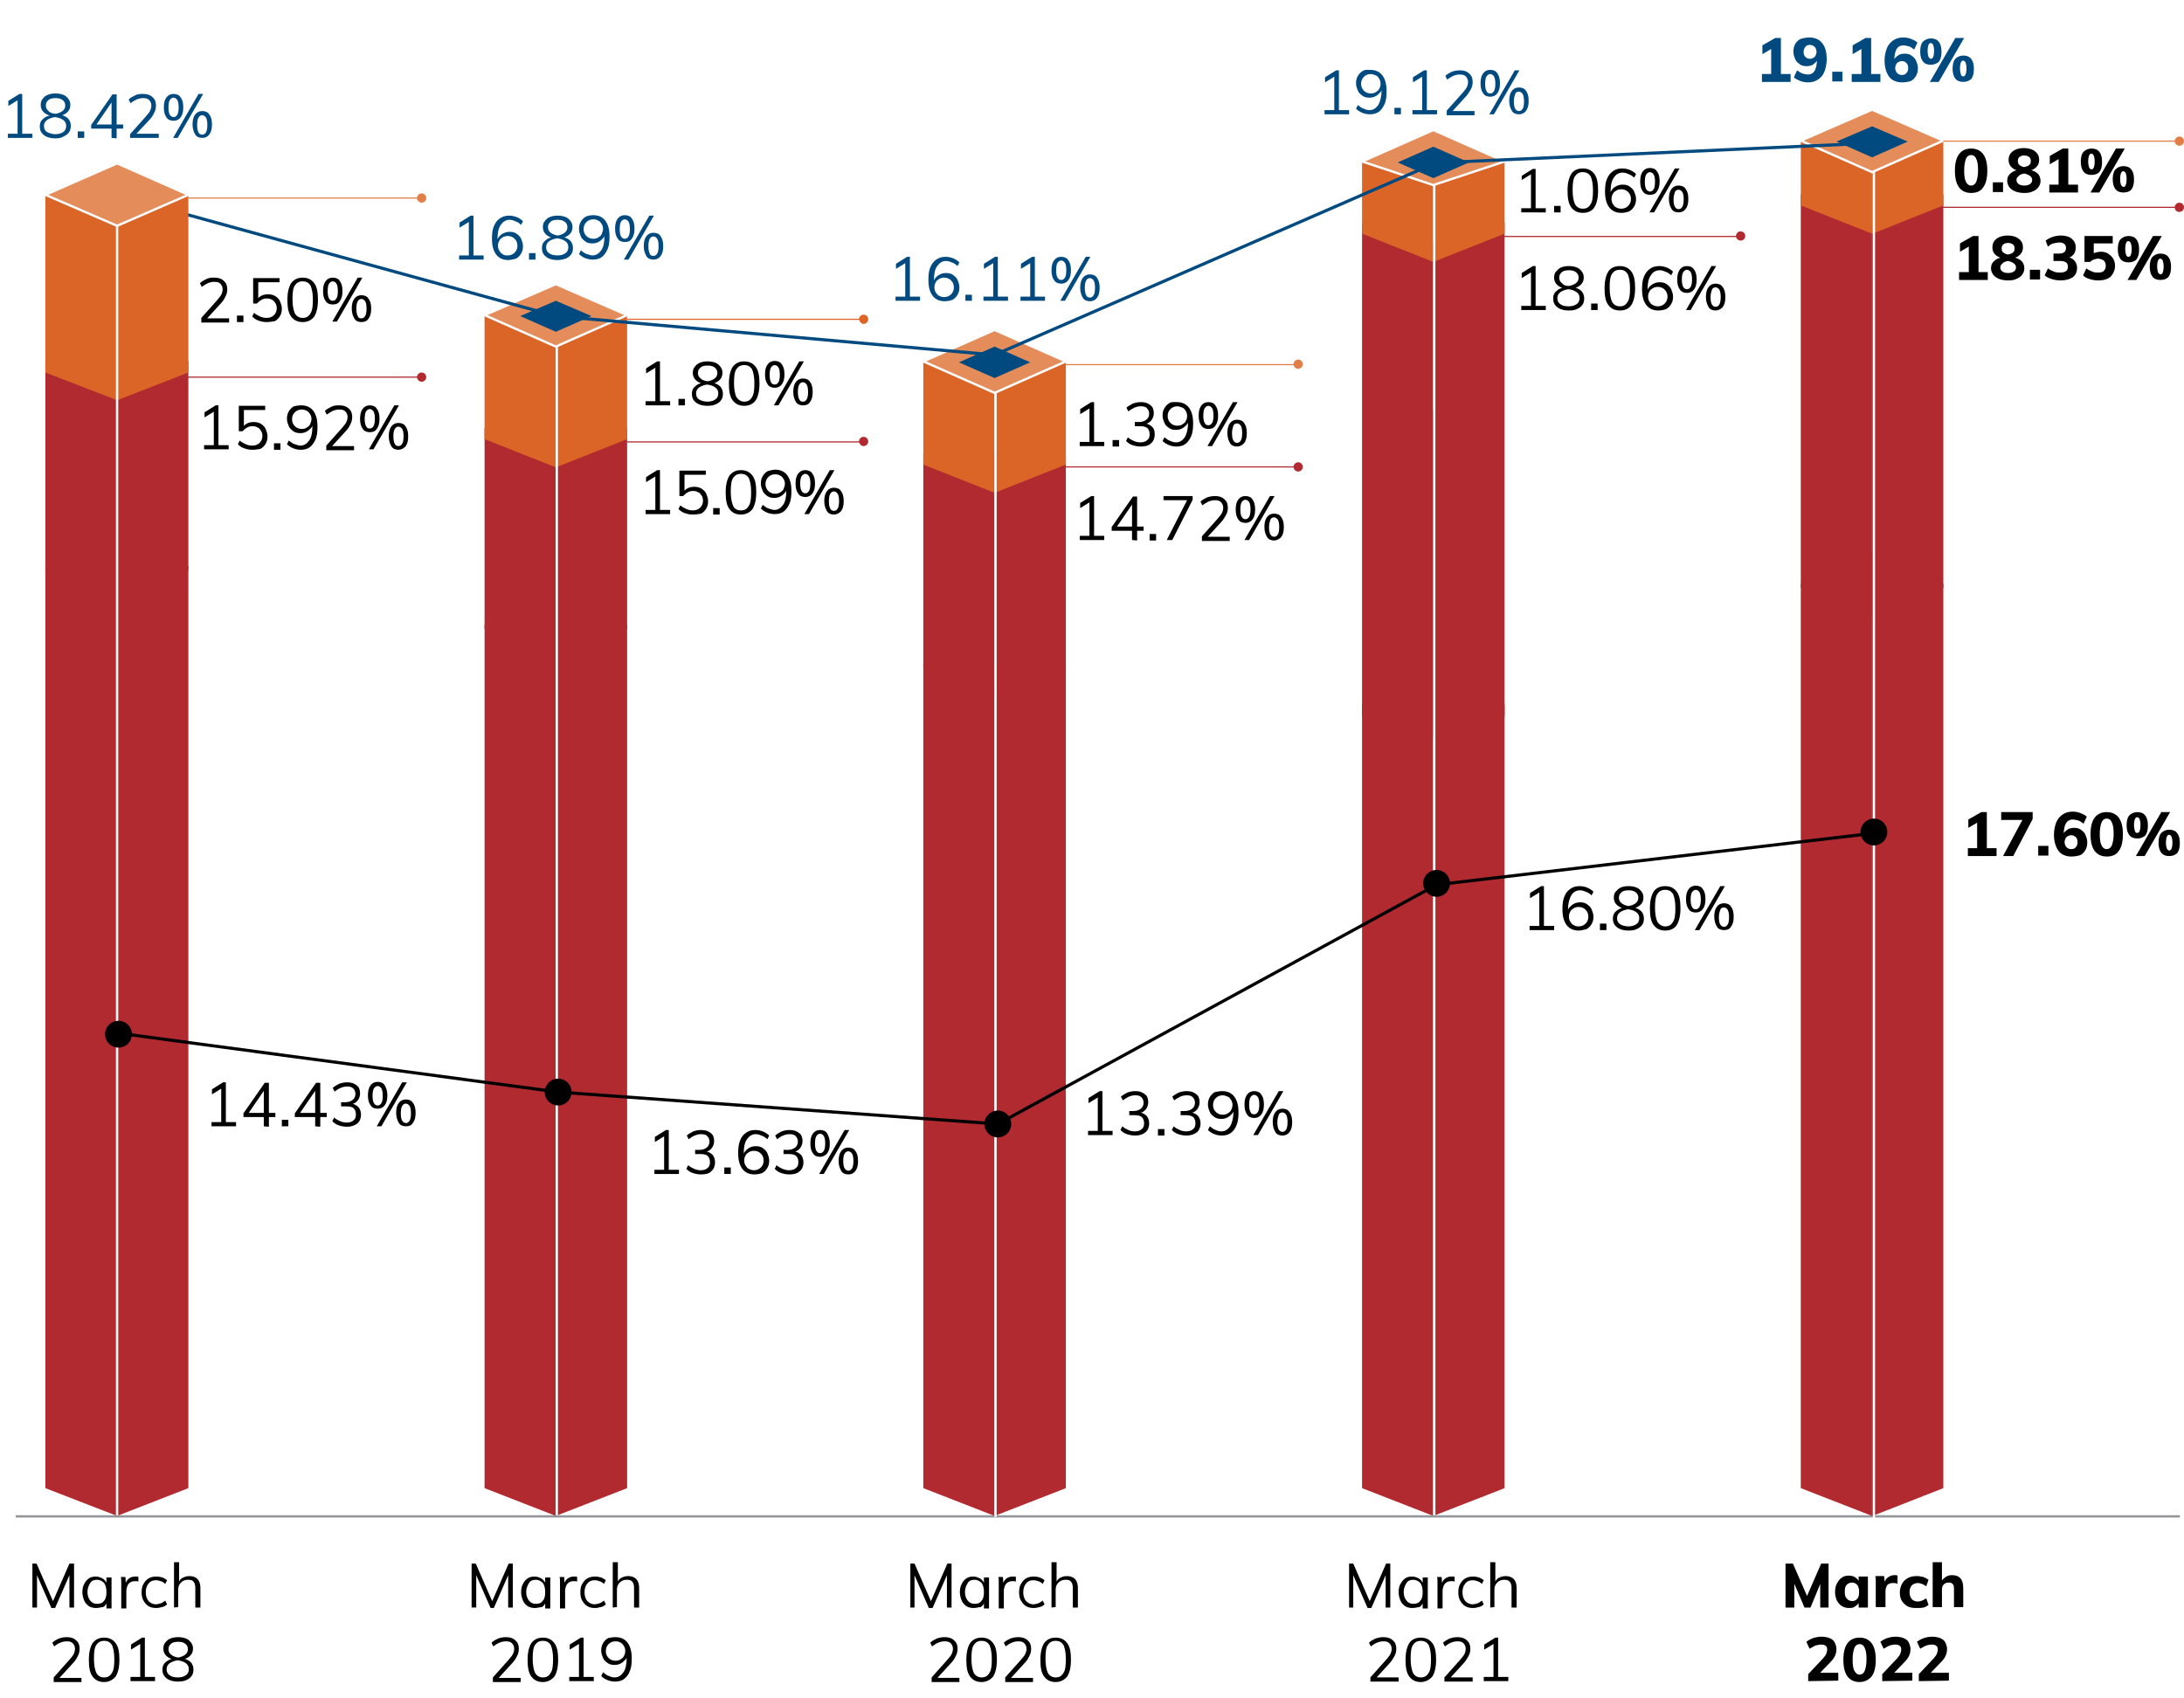 <?xml version="1.0" encoding="utf-8"?>
<!-- Generator: Adobe Illustrator 26.4.1, SVG Export Plug-In . SVG Version: 6.00 Build 0)  -->
<svg version="1.1" id="cap" xmlns="http://www.w3.org/2000/svg" xmlns:xlink="http://www.w3.org/1999/xlink" x="0px" y="0px"
	 viewBox="0 0 471.9 367" style="enable-background:new 0 0 471.9 367;" xml:space="preserve">
<style type="text/css">
	#cap .st0{fill:#B02A30;}
	#cap .st1{fill:#DB6427;}
	#cap .st2{fill:#E48D5A;}
	#cap .st3{fill:none;stroke:#FFFFFF;stroke-width:0.5;stroke-miterlimit:10;}
	#cap .st4{fill:none;stroke:#B02A30;stroke-width:0.25;stroke-miterlimit:10;}
	#cap .st5{fill:none;stroke:#939598;stroke-width:0.5;}
	#cap .st6{fill:#FFF200;}
	#cap .st7{fill:none;stroke:#E17F47;stroke-width:0.25;stroke-miterlimit:10;}
	#cap .st8{fill:#E17F47;}
	#cap .st9{fill:none;stroke:#DB6427;stroke-width:0.25;stroke-miterlimit:10;}
	#cap .st10{fill:#004A80;}
	#cap .st11{fill:none;stroke:#004A80;stroke-width:0.677;stroke-miterlimit:10;}
	#cap .st12{fill:none;stroke:#000000;stroke-width:0.677;stroke-miterlimit:10;}
</style>
<g class="wow performance-bar four">
	<g>
		<polygon class="st0" points="309.7,152.3 309.9,152.3 325.1,152.3 325.1,321.6 309.7,327.6 309.7,327.6 		"/>
		<polygon class="st0" points="294.3,152.3 309.7,152.3 309.7,327.6 294.3,321.6 		"/>
		<polygon class="st0" points="294.3,152.3 309.7,88.4 325.1,152.3 309.7,159.1 		"/>
		<polygon class="st0" points="309.7,52.6 309.9,52.6 325.1,48.1 325.1,154.7 309.7,159.2 309.7,159.2 		"/>
		<polygon class="st0" points="294.3,48.1 309.7,52.6 309.7,159.2 294.3,154.7 		"/>
		<polygon class="st1" points="309.7,34.9 309.9,34.9 325.1,34.9 325.1,50.5 309.7,56.6 309.7,56.6 		"/>
		<polygon class="st1" points="294.3,34.9 309.7,34.9 309.7,56.6 294.3,50.5 		"/>
		<polygon class="st2" points="294.3,34.9 309.7,28.1 325.1,34.9 309.7,40 		"/>
		<polygon class="st3" points="294.3,34.9 309.7,28.1 325.1,34.9 309.7,40 		"/>
		<line class="st3" x1="309.9" y1="39.9" x2="309.9" y2="331"/>
	</g>
	<g>
		<line class="st4" x1="325" y1="51.1" x2="376.1" y2="51.1"/>
		<path class="st0" d="M376.1,52c0.5,0,1-0.4,1-1c0-0.5-0.4-1-1-1c-0.5,0-1,0.4-1,1S375.6,52,376.1,52"/>
		<g>
			<path d="M328.7,45.9V45h5.3v0.9H328.7z M330.8,45.4V37l0.6,0.3l-2.6,1.6V38l2.4-1.5h0.6v9L330.8,45.4L330.8,45.4z"/>
			<path d="M335.8,44.5h1.4v1.4h-1.4V44.5z"/>
			<path d="M342,46c-1.1,0-1.9-0.4-2.5-1.2s-0.8-2-0.8-3.6s0.3-2.8,0.8-3.6s1.4-1.2,2.5-1.2s1.9,0.4,2.5,1.2s0.8,2,0.8,3.6
				s-0.3,2.8-0.8,3.6S343.1,46,342,46z M342,45.1c0.8,0,1.3-0.3,1.7-1c0.4-0.6,0.5-1.6,0.5-3c0-1.3-0.2-2.3-0.5-3
				c-0.4-0.6-0.9-0.9-1.7-0.9s-1.3,0.3-1.7,0.9c-0.4,0.6-0.5,1.6-0.5,3c0,1.3,0.2,2.3,0.5,3C340.7,44.8,341.3,45.1,342,45.1z"/>
			<path d="M350.3,46c-1.1,0-2-0.4-2.6-1.2s-0.9-1.9-0.9-3.4c0-1.1,0.1-2,0.4-2.7s0.7-1.3,1.3-1.7c0.5-0.4,1.2-0.6,2-0.6
				c0.5,0,1.1,0.1,1.6,0.3s1,0.5,1.4,0.9l-0.4,0.8c-0.4-0.4-0.9-0.7-1.3-0.8c-0.4-0.2-0.8-0.3-1.2-0.3c-0.8,0-1.5,0.4-1.9,1.1
				c-0.5,0.7-0.7,1.7-0.7,3.1v1.1l-0.2-0.4c0.1-0.5,0.2-0.8,0.5-1.2s0.6-0.6,1-0.8s0.8-0.3,1.3-0.3c0.6,0,1.1,0.1,1.5,0.4
				s0.8,0.6,1,1.1s0.4,1,0.4,1.6s-0.1,1.1-0.4,1.6s-0.6,0.8-1.1,1.1C351.4,45.9,350.9,46,350.3,46z M350.3,45.1
				c0.6,0,1.1-0.2,1.5-0.6c0.4-0.4,0.6-0.9,0.6-1.5s-0.2-1.1-0.6-1.5s-0.9-0.6-1.5-0.6c-0.4,0-0.8,0.1-1.1,0.3s-0.6,0.4-0.7,0.7
				c-0.2,0.3-0.3,0.7-0.3,1.1c0,0.4,0.1,0.8,0.3,1.1c0.2,0.3,0.4,0.6,0.7,0.7C349.5,45,349.9,45.1,350.3,45.1z"/>
			<path d="M356.5,42.1c-0.6,0-1.2-0.2-1.5-0.7c-0.4-0.5-0.6-1.2-0.6-2.2s0.2-1.7,0.6-2.2s0.9-0.7,1.5-0.7s1.2,0.2,1.5,0.7
				c0.4,0.5,0.6,1.2,0.6,2.2s-0.2,1.7-0.6,2.2C357.7,41.9,357.2,42.1,356.5,42.1z M356.5,41.4c0.4,0,0.6-0.2,0.8-0.5
				c0.2-0.3,0.3-0.9,0.3-1.6c0-0.7-0.1-1.3-0.3-1.6c-0.2-0.3-0.5-0.5-0.8-0.5s-0.6,0.2-0.8,0.5c-0.2,0.3-0.3,0.9-0.3,1.6
				c0,0.7,0.1,1.3,0.3,1.6S356.2,41.4,356.5,41.4z M356.4,45.9l5.5-9.5h1l-5.5,9.5H356.4z M362.7,45.9c-0.6,0-1.2-0.2-1.5-0.7
				s-0.6-1.2-0.6-2.2s0.2-1.7,0.6-2.2s0.9-0.7,1.5-0.7s1.2,0.2,1.5,0.7c0.4,0.5,0.6,1.2,0.6,2.2s-0.2,1.7-0.6,2.2
				C363.8,45.7,363.3,45.9,362.7,45.9z M362.7,45.2c0.4,0,0.6-0.2,0.8-0.5s0.3-0.9,0.3-1.6c0-0.7-0.1-1.3-0.3-1.6S363,41,362.7,41
				c-0.4,0-0.7,0.2-0.8,0.5s-0.3,0.9-0.3,1.6c0,0.7,0.1,1.3,0.3,1.6S362.3,45.2,362.7,45.2z"/>
		</g>
		<g>
			<path d="M328.7,67v-0.9h5.3V67H328.7z M330.8,66.5v-8.3l0.6,0.3l-2.6,1.6V59l2.4-1.5h0.6v9H330.8z"/>
			<path d="M339,67.1c-0.7,0-1.3-0.1-1.8-0.3c-0.5-0.2-0.9-0.5-1.2-0.9s-0.4-0.9-0.4-1.4c0-0.7,0.2-1.2,0.7-1.6
				c0.4-0.4,1-0.7,1.8-0.8l-0.1,0.2c-0.7-0.1-1.2-0.4-1.6-0.8c-0.4-0.4-0.6-0.9-0.6-1.5c0-0.5,0.1-1,0.4-1.3s0.6-0.7,1.1-0.9
				s1-0.3,1.7-0.3c0.6,0,1.2,0.1,1.7,0.3s0.8,0.5,1.1,0.9s0.4,0.8,0.4,1.3c0,0.6-0.2,1.1-0.6,1.5s-0.9,0.7-1.6,0.8l-0.1-0.2
				c0.8,0.1,1.4,0.4,1.8,0.8c0.4,0.4,0.6,1,0.6,1.6c0,0.5-0.1,1-0.4,1.4s-0.7,0.7-1.2,0.9C340.3,67,339.7,67.1,339,67.1z M339,66.2
				c0.7,0,1.3-0.2,1.7-0.5c0.4-0.3,0.6-0.7,0.6-1.3c0-0.5-0.2-1-0.7-1.3c-0.4-0.3-1-0.5-1.7-0.6c-0.7,0.1-1.2,0.3-1.7,0.6
				c-0.4,0.3-0.7,0.7-0.7,1.3s0.2,1,0.6,1.3C337.6,66.1,338.2,66.2,339,66.2z M339,61.8c0.6-0.1,1.1-0.3,1.5-0.6s0.6-0.7,0.6-1.2
				s-0.2-0.9-0.6-1.2s-0.9-0.4-1.5-0.4s-1.2,0.1-1.5,0.4c-0.4,0.3-0.6,0.7-0.6,1.2s0.2,0.9,0.6,1.2C337.8,61.6,338.3,61.8,339,61.8z
				"/>
			<path d="M343.8,65.6h1.4V67h-1.4V65.6z"/>
			<path d="M350,67.1c-1.1,0-1.9-0.4-2.5-1.2c-0.6-0.8-0.8-2-0.8-3.6s0.3-2.8,0.8-3.6s1.4-1.2,2.5-1.2s1.9,0.4,2.5,1.2
				s0.8,2,0.8,3.6s-0.3,2.8-0.8,3.6S351.1,67.1,350,67.1z M350,66.2c0.8,0,1.3-0.3,1.7-1c0.4-0.6,0.5-1.6,0.5-3c0-1.3-0.2-2.3-0.5-3
				c-0.4-0.6-0.9-0.9-1.7-0.9s-1.3,0.3-1.7,0.9c-0.4,0.6-0.5,1.6-0.5,3c0,1.3,0.2,2.3,0.5,3C348.7,65.9,349.3,66.2,350,66.2z"/>
			<path d="M358.3,67.1c-1.1,0-2-0.4-2.6-1.2s-0.9-1.9-0.9-3.4c0-1.1,0.1-2,0.4-2.7s0.7-1.3,1.3-1.7c0.5-0.4,1.2-0.6,2-0.6
				c0.5,0,1.1,0.1,1.6,0.3s1,0.5,1.4,0.9l-0.4,0.8c-0.4-0.4-0.9-0.7-1.3-0.8c-0.4-0.2-0.8-0.3-1.2-0.3c-0.8,0-1.5,0.4-1.9,1.1
				c-0.5,0.7-0.7,1.7-0.7,3.1v1.1l-0.2-0.4c0.1-0.5,0.2-0.8,0.5-1.2s0.6-0.6,1-0.8s0.8-0.3,1.3-0.3c0.6,0,1.1,0.1,1.5,0.4
				s0.8,0.6,1,1.1s0.4,1,0.4,1.6c0,0.6-0.1,1.1-0.4,1.6s-0.6,0.8-1.1,1.1C359.4,67,358.9,67.1,358.3,67.1z M358.2,66.2
				c0.6,0,1.1-0.2,1.5-0.6s0.6-0.9,0.6-1.5s-0.2-1.1-0.6-1.5s-0.9-0.6-1.5-0.6c-0.4,0-0.8,0.1-1.1,0.3s-0.6,0.4-0.7,0.7
				c-0.2,0.3-0.3,0.7-0.3,1.1c0,0.4,0.1,0.8,0.3,1.1c0.2,0.3,0.4,0.6,0.7,0.7C357.5,66.1,357.8,66.2,358.2,66.2z"/>
			<path d="M364.5,63.3c-0.6,0-1.2-0.2-1.5-0.7c-0.4-0.5-0.6-1.2-0.6-2.2s0.2-1.7,0.6-2.2s0.9-0.7,1.5-0.7s1.2,0.2,1.5,0.7
				c0.4,0.5,0.6,1.2,0.6,2.2s-0.2,1.7-0.6,2.2C365.7,63,365.2,63.3,364.5,63.3z M364.5,62.5c0.4,0,0.6-0.2,0.8-0.5
				c0.2-0.3,0.3-0.9,0.3-1.6c0-0.7-0.1-1.3-0.3-1.6c-0.2-0.3-0.5-0.5-0.8-0.5s-0.6,0.2-0.8,0.5c-0.2,0.3-0.3,0.9-0.3,1.6
				c0,0.7,0.1,1.3,0.3,1.6S364.1,62.5,364.5,62.5z M364.3,67l5.5-9.5h1l-5.5,9.5H364.3z M370.7,67.1c-0.6,0-1.2-0.2-1.5-0.7
				s-0.6-1.2-0.6-2.2s0.2-1.7,0.6-2.2s0.9-0.7,1.5-0.7s1.2,0.2,1.5,0.7c0.4,0.5,0.6,1.2,0.6,2.2s-0.2,1.7-0.6,2.2
				C371.8,66.8,371.3,67.1,370.7,67.1z M370.7,66.3c0.4,0,0.6-0.2,0.8-0.5s0.3-0.9,0.3-1.6c0-0.7-0.1-1.3-0.3-1.6s-0.5-0.5-0.8-0.5
				c-0.4,0-0.7,0.2-0.8,0.5s-0.3,0.9-0.3,1.6s0.1,1.3,0.3,1.6S370.3,66.3,370.7,66.3z"/>
		</g>
	</g>
</g>
<g>
	<g>
		<path d="M7,347.4v-9.5h0.9l3.8,8.7h-0.5l3.8-8.7h1v9.5h-1v-8l0.4,0.1l-3.5,8h-0.8l-3.5-8l0.4-0.1v8H7z"/>
		<path d="M20.8,347.5c-0.6,0-1.1-0.1-1.6-0.4c-0.4-0.3-0.8-0.7-1-1.2s-0.4-1.1-0.4-1.8c0-0.7,0.1-1.3,0.4-1.8
			c0.2-0.5,0.6-0.9,1-1.2c0.4-0.3,1-0.4,1.5-0.4c0.6,0,1.1,0.2,1.6,0.5c0.4,0.3,0.7,0.7,0.9,1.3l-0.2,0.1v-1.7h1.1v6.7H23v-1.7
			l0.2,0.1c-0.2,0.6-0.4,1-0.9,1.3C21.9,347.3,21.4,347.5,20.8,347.5z M21,346.6c0.7,0,1.2-0.2,1.5-0.7c0.4-0.4,0.5-1.1,0.5-1.9
			s-0.2-1.5-0.5-1.9c-0.4-0.4-0.9-0.7-1.5-0.7c-0.7,0-1.2,0.2-1.5,0.7s-0.6,1.1-0.6,1.9s0.2,1.4,0.6,1.9S20.3,346.6,21,346.6z"/>
		<path d="M26.2,347.4v-4.8c0-0.3,0-0.6,0-0.9s0-0.6-0.1-0.9h1l0.1,1.6h-0.1c0.1-0.6,0.4-1,0.8-1.3s0.9-0.4,1.4-0.4
			c0.1,0,0.2,0,0.3,0c0.1,0,0.2,0,0.3,0.1v1c-0.2-0.1-0.4-0.1-0.7-0.1c-0.5,0-0.8,0.1-1.1,0.3s-0.5,0.5-0.6,0.8s-0.2,0.6-0.2,1v3.8
			h-1.1V347.4z"/>
		<path d="M33.8,347.5c-0.7,0-1.2-0.1-1.7-0.4s-0.8-0.7-1.1-1.2c-0.3-0.5-0.4-1.1-0.4-1.8c0-0.7,0.1-1.3,0.4-1.8s0.6-0.9,1.1-1.2
			c0.5-0.3,1.1-0.4,1.7-0.4c0.5,0,0.9,0.1,1.3,0.2c0.4,0.2,0.8,0.4,1,0.6l-0.4,0.8c-0.3-0.3-0.6-0.5-1-0.6c-0.3-0.1-0.6-0.2-1-0.2
			c-0.7,0-1.2,0.2-1.6,0.7s-0.6,1.1-0.6,1.9s0.2,1.4,0.6,1.9c0.4,0.4,0.9,0.7,1.6,0.7c0.3,0,0.7-0.1,1-0.2s0.6-0.3,1-0.6l0.4,0.8
			c-0.3,0.3-0.6,0.5-1.1,0.6S34.3,347.5,33.8,347.5z"/>
		<path d="M37.6,347.4v-9.8h1.1v4.5l-0.2,0.1c0.2-0.5,0.5-1,0.9-1.2s0.9-0.4,1.5-0.4c1.6,0,2.4,0.9,2.4,2.6v4.2h-1.1v-4.2
			c0-0.6-0.1-1.1-0.4-1.4c-0.2-0.3-0.6-0.4-1.2-0.4c-0.6,0-1.1,0.2-1.5,0.6s-0.6,0.9-0.6,1.5v3.8L37.6,347.4L37.6,347.4z"/>
	</g>
	<g>
		<path d="M11.6,363.3v-0.8l3.3-3.7c0.4-0.5,0.8-0.9,1-1.3s0.3-0.8,0.3-1.2c0-0.5-0.2-0.9-0.5-1.2c-0.3-0.3-0.7-0.4-1.3-0.4
			c-0.5,0-0.9,0.1-1.4,0.3s-0.9,0.5-1.3,0.8l-0.4-0.8c0.4-0.4,0.8-0.6,1.4-0.9c0.6-0.2,1.1-0.3,1.7-0.3c0.6,0,1.1,0.1,1.5,0.3
			c0.4,0.2,0.7,0.5,1,0.9c0.2,0.4,0.3,0.8,0.3,1.3s-0.1,1.1-0.4,1.6c-0.2,0.5-0.6,1.1-1.2,1.7l-3.2,3.5l-0.1-0.5h5.3v0.9h-6V363.3z"
			/>
		<path d="M22.5,363.5c-1.1,0-1.9-0.4-2.5-1.2s-0.8-2-0.8-3.6s0.3-2.8,0.8-3.6c0.6-0.8,1.4-1.2,2.5-1.2s1.9,0.4,2.5,1.2
			s0.8,2,0.8,3.6s-0.3,2.8-0.8,3.6C24.4,363,23.6,363.5,22.5,363.5z M22.5,362.5c0.8,0,1.3-0.3,1.7-1c0.4-0.6,0.5-1.6,0.5-3
			c0-1.3-0.2-2.3-0.5-3c-0.4-0.6-0.9-0.9-1.7-0.9c-0.8,0-1.3,0.3-1.7,0.9c-0.4,0.6-0.5,1.6-0.5,3c0,1.3,0.2,2.3,0.5,3
			C21.2,362.2,21.7,362.5,22.5,362.5z"/>
		<path d="M28.2,363.3v-0.9h5.3v0.9H28.2z M30.3,362.9v-8.3l0.6,0.3l-2.6,1.6v-1.1l2.4-1.5h0.6v9H30.3z"/>
		<path d="M38.5,363.4c-0.7,0-1.3-0.1-1.8-0.3c-0.5-0.2-0.9-0.5-1.2-0.9s-0.4-0.9-0.4-1.4c0-0.7,0.2-1.2,0.7-1.6s1-0.7,1.8-0.8
			l-0.1,0.2c-0.7-0.1-1.2-0.4-1.6-0.8c-0.4-0.4-0.6-0.9-0.6-1.5c0-0.5,0.1-1,0.4-1.3c0.3-0.4,0.6-0.7,1.1-0.9c0.5-0.2,1-0.3,1.7-0.3
			c0.6,0,1.2,0.1,1.7,0.3c0.5,0.2,0.8,0.5,1.1,0.9s0.4,0.8,0.4,1.3c0,0.6-0.2,1.1-0.6,1.5c-0.4,0.4-0.9,0.7-1.6,0.8l-0.1-0.2
			c0.8,0.1,1.4,0.4,1.8,0.8c0.4,0.4,0.6,1,0.6,1.6c0,0.5-0.1,1-0.4,1.4c-0.3,0.4-0.7,0.7-1.2,0.9C39.8,363.3,39.2,363.4,38.5,363.4z
			 M38.5,362.5c0.7,0,1.3-0.2,1.7-0.5s0.6-0.7,0.6-1.3c0-0.5-0.2-1-0.7-1.3c-0.4-0.3-1-0.5-1.7-0.6c-0.7,0.1-1.2,0.3-1.7,0.6
			c-0.4,0.3-0.7,0.7-0.7,1.3c0,0.6,0.2,1,0.6,1.3C37.1,362.4,37.7,362.5,38.5,362.5z M38.5,358.2c0.6-0.1,1.1-0.3,1.5-0.6
			s0.6-0.7,0.6-1.2s-0.2-0.9-0.6-1.2c-0.4-0.3-0.9-0.4-1.5-0.4s-1.2,0.1-1.5,0.4c-0.4,0.3-0.6,0.7-0.6,1.2s0.2,0.9,0.6,1.2
			S37.8,358.1,38.5,358.2z"/>
	</g>
	<g>
		<path d="M101.9,347.4v-9.5h0.9l3.8,8.7h-0.5l3.8-8.7h0.9v9.5h-1v-8l0.4,0.1l-3.5,8H106l-3.5-8l0.4-0.1v8H101.9z"/>
		<path d="M115.6,347.5c-0.6,0-1.1-0.1-1.6-0.4c-0.4-0.3-0.8-0.7-1-1.2s-0.4-1.1-0.4-1.8c0-0.7,0.1-1.3,0.4-1.8
			c0.2-0.5,0.6-0.9,1-1.2c0.4-0.3,1-0.4,1.5-0.4c0.6,0,1.1,0.2,1.6,0.5c0.4,0.3,0.7,0.7,0.9,1.3l-0.2,0.1v-1.7h1.1v6.7h-1.1v-1.7
			l0.2,0.1c-0.2,0.6-0.4,1-0.9,1.3C116.7,347.3,116.2,347.5,115.6,347.5z M115.8,346.6c0.7,0,1.2-0.2,1.5-0.7
			c0.4-0.4,0.5-1.1,0.5-1.9s-0.2-1.5-0.5-1.9c-0.4-0.4-0.9-0.7-1.5-0.7c-0.7,0-1.2,0.2-1.5,0.7s-0.6,1.1-0.6,1.9s0.2,1.4,0.6,1.9
			S115.1,346.6,115.8,346.6z"/>
		<path d="M121,347.4v-4.8c0-0.3,0-0.6,0-0.9s0-0.6-0.1-0.9h1l0.1,1.6h-0.1c0.1-0.6,0.4-1,0.8-1.3s0.9-0.4,1.4-0.4
			c0.1,0,0.2,0,0.3,0c0.1,0,0.2,0,0.3,0.1v1c-0.2-0.1-0.4-0.1-0.7-0.1c-0.5,0-0.8,0.1-1.1,0.3s-0.5,0.5-0.6,0.8s-0.2,0.6-0.2,1v3.8
			H121V347.4z"/>
		<path d="M128.6,347.5c-0.7,0-1.2-0.1-1.7-0.4s-0.8-0.7-1.1-1.2c-0.3-0.5-0.4-1.1-0.4-1.8c0-0.7,0.1-1.3,0.4-1.8s0.6-0.9,1.1-1.2
			c0.5-0.3,1.1-0.4,1.7-0.4c0.5,0,0.9,0.1,1.3,0.2c0.4,0.2,0.8,0.4,1,0.6l-0.4,0.8c-0.3-0.3-0.6-0.5-1-0.6c-0.3-0.1-0.6-0.2-1-0.2
			c-0.7,0-1.2,0.2-1.6,0.7s-0.6,1.1-0.6,1.9s0.2,1.4,0.6,1.9c0.4,0.4,0.9,0.7,1.6,0.7c0.3,0,0.7-0.1,1-0.2s0.6-0.3,1-0.6l0.4,0.8
			c-0.3,0.3-0.6,0.5-1.1,0.6S129.1,347.5,128.6,347.5z"/>
		<path d="M132.4,347.4v-9.8h1.1v4.5l-0.2,0.1c0.2-0.5,0.5-1,0.9-1.2s0.9-0.4,1.5-0.4c1.6,0,2.4,0.9,2.4,2.6v4.2H137v-4.2
			c0-0.6-0.1-1.1-0.4-1.4c-0.2-0.3-0.6-0.4-1.2-0.4c-0.6,0-1.1,0.2-1.5,0.6s-0.6,0.9-0.6,1.5v3.8L132.4,347.4L132.4,347.4z"/>
	</g>
	<g>
		<path d="M106.5,363.3v-0.8l3.3-3.7c0.4-0.5,0.8-0.9,1-1.3s0.3-0.8,0.3-1.2c0-0.5-0.2-0.9-0.5-1.2c-0.3-0.3-0.7-0.4-1.3-0.4
			c-0.5,0-0.9,0.1-1.4,0.3s-0.9,0.5-1.3,0.8l-0.4-0.8c0.4-0.4,0.8-0.6,1.4-0.9c0.6-0.2,1.1-0.3,1.7-0.3s1.1,0.1,1.5,0.3
			c0.4,0.2,0.7,0.5,1,0.9c0.2,0.4,0.3,0.8,0.3,1.3s-0.1,1.1-0.4,1.6c-0.2,0.5-0.6,1.1-1.2,1.7l-3.2,3.5l-0.1-0.5h5.3v0.9h-6V363.3z"
			/>
		<path d="M117.3,363.5c-1.1,0-1.9-0.4-2.5-1.2s-0.8-2-0.8-3.6s0.3-2.8,0.8-3.6c0.6-0.8,1.4-1.2,2.5-1.2s1.9,0.4,2.5,1.2
			s0.8,2,0.8,3.6s-0.3,2.8-0.8,3.6C119.2,363,118.4,363.5,117.3,363.5z M117.3,362.5c0.8,0,1.3-0.3,1.7-1c0.4-0.6,0.5-1.6,0.5-3
			c0-1.3-0.2-2.3-0.5-3c-0.4-0.6-0.9-0.9-1.7-0.9c-0.8,0-1.3,0.3-1.7,0.9c-0.4,0.6-0.5,1.6-0.5,3c0,1.3,0.2,2.3,0.5,3
			C116,362.2,116.6,362.5,117.3,362.5z"/>
		<path d="M123,363.3v-0.9h5.3v0.9H123z M125.1,362.9v-8.3l0.6,0.3l-2.6,1.6v-1.1l2.4-1.5h0.6v9H125.1z"/>
		<path d="M133,353.8c1.1,0,2,0.4,2.6,1.2c0.6,0.8,0.9,1.9,0.9,3.4c0,1.1-0.1,2-0.4,2.7c-0.3,0.8-0.7,1.3-1.2,1.7s-1.2,0.6-2,0.6
			c-0.5,0-1.1-0.1-1.6-0.3c-0.5-0.2-1-0.5-1.4-0.9l0.4-0.8c0.5,0.4,0.9,0.7,1.3,0.8c0.4,0.2,0.8,0.3,1.2,0.3c0.8,0,1.4-0.4,1.9-1.1
			s0.7-1.7,0.7-3.1v-1.1l0.2,0.3c-0.1,0.5-0.2,0.9-0.5,1.2c-0.3,0.3-0.6,0.6-1,0.8s-0.8,0.3-1.3,0.3c-0.6,0-1.1-0.1-1.5-0.4
			s-0.8-0.6-1-1.1s-0.4-1-0.4-1.6s0.1-1.1,0.4-1.6c0.3-0.5,0.6-0.8,1.1-1.1C131.9,353.9,132.4,353.8,133,353.8z M133,354.7
			c-0.6,0-1.1,0.2-1.5,0.6s-0.6,0.9-0.6,1.5s0.2,1.1,0.6,1.5s0.9,0.6,1.5,0.6c0.4,0,0.8-0.1,1.1-0.3c0.3-0.2,0.6-0.4,0.7-0.7
			c0.2-0.3,0.3-0.7,0.3-1.1s-0.1-0.8-0.3-1.1s-0.4-0.6-0.7-0.7C133.8,354.8,133.5,354.7,133,354.7z"/>
	</g>
	<g>
		<path d="M196.7,347.4v-9.5h0.9l3.8,8.7h-0.5l3.8-8.7h0.9v9.5h-1v-8l0.4,0.1l-3.5,8h-0.8l-3.5-8l0.4-0.1v8H196.7z"/>
		<path d="M210.4,347.5c-0.6,0-1.1-0.1-1.6-0.4c-0.4-0.3-0.8-0.7-1-1.2s-0.4-1.1-0.4-1.8c0-0.7,0.1-1.3,0.4-1.8
			c0.2-0.5,0.6-0.9,1-1.2c0.4-0.3,1-0.4,1.5-0.4c0.6,0,1.1,0.2,1.6,0.5c0.4,0.3,0.7,0.7,0.9,1.3l-0.2,0.1v-1.7h1.1v6.7h-1.1v-1.7
			l0.2,0.1c-0.2,0.6-0.4,1-0.9,1.3C211.5,347.3,211,347.5,210.4,347.5z M210.6,346.6c0.7,0,1.2-0.2,1.5-0.7c0.4-0.4,0.5-1.1,0.5-1.9
			s-0.2-1.5-0.5-1.9c-0.4-0.4-0.9-0.7-1.5-0.7c-0.7,0-1.2,0.2-1.5,0.7s-0.6,1.1-0.6,1.9s0.2,1.4,0.6,1.9S210,346.6,210.6,346.6z"/>
		<path d="M215.8,347.4v-4.8c0-0.3,0-0.6,0-0.9s0-0.6-0.1-0.9h1l0.1,1.6h-0.1c0.1-0.6,0.4-1,0.8-1.3c0.4-0.3,0.9-0.4,1.4-0.4
			c0.1,0,0.2,0,0.3,0s0.2,0,0.3,0.1v1c-0.2-0.1-0.4-0.1-0.7-0.1c-0.5,0-0.8,0.1-1.1,0.3s-0.5,0.5-0.6,0.8s-0.2,0.6-0.2,1v3.8h-1.1
			V347.4z"/>
		<path d="M223.4,347.5c-0.7,0-1.2-0.1-1.7-0.4s-0.8-0.7-1.1-1.2s-0.4-1.1-0.4-1.8c0-0.7,0.1-1.3,0.4-1.8c0.3-0.5,0.6-0.9,1.1-1.2
			c0.5-0.3,1.1-0.4,1.7-0.4c0.5,0,0.9,0.1,1.3,0.2c0.4,0.2,0.8,0.4,1,0.6l-0.4,0.8c-0.3-0.3-0.6-0.5-1-0.6c-0.3-0.1-0.6-0.2-1-0.2
			c-0.7,0-1.2,0.2-1.6,0.7s-0.6,1.1-0.6,1.9s0.2,1.4,0.6,1.9c0.4,0.4,0.9,0.7,1.6,0.7c0.3,0,0.7-0.1,1-0.2s0.6-0.3,1-0.6l0.4,0.8
			c-0.3,0.3-0.6,0.5-1.1,0.6S223.9,347.5,223.4,347.5z"/>
		<path d="M227.2,347.4v-9.8h1.1v4.5l-0.2,0.1c0.2-0.5,0.5-1,0.9-1.2s0.9-0.4,1.5-0.4c1.6,0,2.4,0.9,2.4,2.6v4.2h-1.1v-4.2
			c0-0.6-0.1-1.1-0.4-1.4c-0.2-0.3-0.6-0.4-1.2-0.4c-0.6,0-1.1,0.2-1.5,0.6s-0.6,0.9-0.6,1.5v3.8L227.2,347.4L227.2,347.4z"/>
	</g>
	<g>
		<path d="M201.3,363.3v-0.8l3.3-3.7c0.4-0.5,0.8-0.9,1-1.3s0.3-0.8,0.3-1.2c0-0.5-0.2-0.9-0.5-1.2c-0.3-0.3-0.7-0.4-1.3-0.4
			c-0.5,0-0.9,0.1-1.4,0.3s-0.9,0.5-1.3,0.8L201,355c0.4-0.4,0.8-0.6,1.4-0.9c0.6-0.2,1.1-0.3,1.7-0.3c0.6,0,1.1,0.1,1.5,0.3
			c0.4,0.2,0.7,0.5,1,0.9c0.2,0.4,0.3,0.8,0.3,1.3s-0.1,1.1-0.4,1.6c-0.2,0.5-0.6,1.1-1.2,1.7l-3.2,3.5l-0.1-0.5h5.3v0.9h-6V363.3z"
			/>
		<path d="M212.1,363.5c-1.1,0-1.9-0.4-2.5-1.2s-0.8-2-0.8-3.6s0.3-2.8,0.8-3.6c0.6-0.8,1.4-1.2,2.5-1.2s1.9,0.4,2.5,1.2
			s0.8,2,0.8,3.6s-0.3,2.8-0.8,3.6C214,363,213.2,363.5,212.1,363.5z M212.1,362.5c0.8,0,1.3-0.3,1.7-1c0.4-0.6,0.5-1.6,0.5-3
			c0-1.3-0.2-2.3-0.5-3c-0.4-0.6-0.9-0.9-1.7-0.9s-1.3,0.3-1.7,0.9s-0.5,1.6-0.5,3c0,1.3,0.2,2.3,0.5,3
			C210.8,362.2,211.4,362.5,212.1,362.5z"/>
		<path d="M217.2,363.3v-0.8l3.3-3.7c0.4-0.5,0.8-0.9,1-1.3s0.3-0.8,0.3-1.2c0-0.5-0.2-0.9-0.5-1.2c-0.3-0.3-0.7-0.4-1.3-0.4
			c-0.5,0-0.9,0.1-1.4,0.3s-0.9,0.5-1.3,0.8l-0.4-0.8c0.4-0.4,0.8-0.6,1.4-0.9c0.6-0.2,1.1-0.3,1.7-0.3c0.6,0,1.1,0.1,1.5,0.3
			c0.4,0.2,0.7,0.5,1,0.9c0.2,0.4,0.3,0.8,0.3,1.3s-0.1,1.1-0.4,1.6c-0.2,0.5-0.6,1.1-1.2,1.7l-3.2,3.5l-0.1-0.5h5.3v0.9h-6V363.3z"
			/>
		<path d="M228.1,363.5c-1.1,0-1.9-0.4-2.5-1.2s-0.8-2-0.8-3.6s0.3-2.8,0.8-3.6c0.6-0.8,1.4-1.2,2.5-1.2s1.9,0.4,2.5,1.2
			s0.8,2,0.8,3.6s-0.3,2.8-0.8,3.6C230,363,229.2,363.5,228.1,363.5z M228.1,362.5c0.8,0,1.3-0.3,1.7-1c0.4-0.6,0.5-1.6,0.5-3
			c0-1.3-0.2-2.3-0.5-3c-0.4-0.6-0.9-0.9-1.7-0.9s-1.3,0.3-1.7,0.9s-0.5,1.6-0.5,3c0,1.3,0.2,2.3,0.5,3
			C226.8,362.2,227.4,362.5,228.1,362.5z"/>
	</g>
	<g>
		<path d="M291.5,347.4v-9.5h0.9l3.8,8.7h-0.5l3.8-8.7h0.9v9.5h-1v-8l0.4,0.1l-3.5,8h-0.8l-3.5-8l0.4-0.1v8H291.5z"/>
		<path d="M305.2,347.5c-0.6,0-1.1-0.1-1.6-0.4c-0.4-0.3-0.8-0.7-1-1.2s-0.4-1.1-0.4-1.8c0-0.7,0.1-1.3,0.4-1.8s0.6-0.9,1-1.2
			c0.4-0.3,1-0.4,1.5-0.4c0.6,0,1.1,0.2,1.6,0.5c0.4,0.3,0.7,0.7,0.9,1.3l-0.2,0.1v-1.7h1.1v6.7h-1.1v-1.7l0.2,0.1
			c-0.2,0.6-0.4,1-0.9,1.3C306.4,347.3,305.8,347.5,305.2,347.5z M305.4,346.6c0.7,0,1.2-0.2,1.5-0.7c0.4-0.4,0.5-1.1,0.5-1.9
			s-0.2-1.5-0.5-1.9c-0.4-0.4-0.9-0.7-1.5-0.7c-0.7,0-1.2,0.2-1.5,0.7s-0.6,1.1-0.6,1.9s0.2,1.4,0.6,1.9S304.8,346.6,305.4,346.6z"
			/>
		<path d="M310.6,347.4v-4.8c0-0.3,0-0.6,0-0.9s0-0.6-0.1-0.9h1l0.1,1.6h-0.1c0.1-0.6,0.4-1,0.8-1.3s0.9-0.4,1.4-0.4
			c0.1,0,0.2,0,0.3,0c0.1,0,0.2,0,0.3,0.1v1c-0.2-0.1-0.4-0.1-0.7-0.1c-0.5,0-0.8,0.1-1.1,0.3s-0.5,0.5-0.6,0.8s-0.2,0.6-0.2,1v3.8
			h-1.1V347.4z"/>
		<path d="M318.3,347.5c-0.7,0-1.2-0.1-1.7-0.4s-0.8-0.7-1.1-1.2c-0.3-0.5-0.4-1.1-0.4-1.8c0-0.7,0.1-1.3,0.4-1.8s0.6-0.9,1.1-1.2
			c0.5-0.3,1.1-0.4,1.7-0.4c0.5,0,0.9,0.1,1.3,0.2c0.4,0.2,0.8,0.4,1,0.6l-0.4,0.8c-0.3-0.3-0.6-0.5-1-0.6c-0.3-0.1-0.6-0.2-1-0.2
			c-0.7,0-1.2,0.2-1.6,0.7s-0.6,1.1-0.6,1.9s0.2,1.4,0.6,1.9c0.4,0.4,0.9,0.7,1.6,0.7c0.3,0,0.7-0.1,1-0.2s0.6-0.3,1-0.6l0.4,0.8
			c-0.3,0.3-0.6,0.5-1.1,0.6C319.2,347.4,318.7,347.5,318.3,347.5z"/>
		<path d="M322,347.4v-9.8h1.1v4.5l-0.2,0.1c0.2-0.5,0.5-1,0.9-1.2s0.9-0.4,1.5-0.4c1.6,0,2.4,0.9,2.4,2.6v4.2h-1.1v-4.2
			c0-0.6-0.1-1.1-0.4-1.4s-0.6-0.4-1.2-0.4s-1.1,0.2-1.5,0.6s-0.6,0.9-0.6,1.5v3.8L322,347.4L322,347.4z"/>
	</g>
	<g>
		<path d="M296.1,363.3v-0.8l3.3-3.7c0.4-0.5,0.8-0.9,1-1.3s0.3-0.8,0.3-1.2c0-0.5-0.2-0.9-0.5-1.2c-0.3-0.3-0.7-0.4-1.3-0.4
			c-0.5,0-0.9,0.1-1.4,0.3s-0.9,0.5-1.3,0.8l-0.4-0.8c0.4-0.4,0.8-0.6,1.4-0.9c0.6-0.2,1.1-0.3,1.7-0.3s1.1,0.1,1.5,0.3
			s0.7,0.5,1,0.9c0.2,0.4,0.3,0.8,0.3,1.3s-0.1,1.1-0.4,1.6s-0.6,1.1-1.2,1.7L297,363l-0.1-0.5h5.3v0.9h-6.1V363.3z"/>
		<path d="M307,363.5c-1.1,0-1.9-0.4-2.5-1.2c-0.6-0.8-0.8-2-0.8-3.6s0.3-2.8,0.8-3.6s1.4-1.2,2.5-1.2s1.9,0.4,2.5,1.2
			s0.8,2,0.8,3.6s-0.3,2.8-0.8,3.6C308.9,363,308,363.5,307,363.5z M307,362.5c0.8,0,1.3-0.3,1.7-1c0.4-0.6,0.5-1.6,0.5-3
			c0-1.3-0.2-2.3-0.5-3c-0.4-0.6-0.9-0.9-1.7-0.9s-1.3,0.3-1.7,0.9c-0.4,0.6-0.5,1.6-0.5,3c0,1.3,0.2,2.3,0.5,3
			C305.7,362.2,306.2,362.5,307,362.5z"/>
		<path d="M312.1,363.3v-0.8l3.3-3.7c0.4-0.5,0.8-0.9,1-1.3s0.3-0.8,0.3-1.2c0-0.5-0.2-0.9-0.5-1.2c-0.3-0.3-0.7-0.4-1.3-0.4
			c-0.5,0-0.9,0.1-1.4,0.3s-0.9,0.5-1.3,0.8l-0.4-0.8c0.4-0.4,0.8-0.6,1.4-0.9c0.6-0.2,1.1-0.3,1.7-0.3s1.1,0.1,1.5,0.3
			s0.7,0.5,1,0.9c0.2,0.4,0.3,0.8,0.3,1.3s-0.1,1.1-0.4,1.6s-0.6,1.1-1.2,1.7L313,363l-0.1-0.5h5.3v0.9h-6.1V363.3z"/>
		<path d="M320.6,363.3v-0.9h5.3v0.9H320.6z M322.7,362.9v-8.3l0.6,0.3l-2.6,1.6v-1.1l2.4-1.5h0.6v9H322.7z"/>
	</g>
	<g>
		<path d="M385.8,347.4v-9.5h1.6l3.4,7.8h-0.7l3.4-7.8h1.6v9.5h-1.8V341l0.5,0.1l-2.6,6.3h-1.3l-2.7-6.3l0.5-0.1v6.4H385.8z"/>
		<path d="M399.6,347.5c-0.6,0-1.1-0.1-1.6-0.4s-0.8-0.7-1.1-1.2c-0.2-0.5-0.4-1.1-0.4-1.8s0.1-1.3,0.4-1.9c0.3-0.5,0.6-1,1.1-1.3
			c0.4-0.3,1-0.4,1.5-0.4s1,0.1,1.4,0.4s0.7,0.6,0.9,1.1l-0.2,0.1v-1.4h2v6.7h-2V346h0.2c-0.2,0.5-0.4,0.8-0.9,1.1
			C400.6,347.4,400.2,347.5,399.6,347.5z M400.2,346c0.5,0,0.9-0.2,1.1-0.5c0.3-0.3,0.4-0.8,0.4-1.5c0-0.6-0.1-1.1-0.4-1.5
			c-0.3-0.3-0.7-0.5-1.1-0.5c-0.5,0-0.9,0.2-1.2,0.5s-0.4,0.8-0.4,1.5s0.1,1.1,0.4,1.4C399.3,345.8,399.7,346,400.2,346z"/>
		<path d="M405.3,347.4v-4.8c0-0.3,0-0.6,0-1c0-0.3,0-0.6-0.1-1h1.9l0.2,1.8l-0.2-0.1c0.1-0.6,0.4-1.1,0.8-1.4s0.9-0.5,1.4-0.5
			c0.2,0,0.3,0,0.4,0s0.2,0.1,0.3,0.1v1.8c-0.3-0.2-0.7-0.2-1-0.2c-0.4,0-0.7,0.1-0.9,0.2c-0.2,0.1-0.4,0.3-0.5,0.6
			s-0.2,0.5-0.2,0.9v3.5h-2.1V347.4z"/>
		<path d="M414,347.5c-0.7,0-1.4-0.1-1.9-0.4s-0.9-0.7-1.2-1.2c-0.3-0.5-0.4-1.1-0.4-1.8c0-0.7,0.2-1.3,0.5-1.9
			c0.3-0.5,0.7-0.9,1.3-1.2c0.5-0.3,1.2-0.4,1.9-0.4c0.5,0,0.9,0.1,1.4,0.2c0.5,0.2,0.8,0.4,1.1,0.6l-0.5,1.4
			c-0.3-0.2-0.6-0.4-0.9-0.5s-0.6-0.2-0.9-0.2c-0.5,0-1,0.2-1.3,0.5s-0.5,0.8-0.5,1.5s0.2,1.1,0.5,1.5c0.3,0.3,0.7,0.5,1.3,0.5
			c0.3,0,0.6-0.1,0.9-0.2s0.6-0.3,0.9-0.5l0.5,1.4c-0.3,0.3-0.7,0.5-1.1,0.6S414.5,347.5,414,347.5z"/>
		<path d="M417.6,347.4v-9.8h2v4.4l-0.2-0.1c0.2-0.5,0.6-0.8,1-1.1c0.4-0.3,0.9-0.4,1.4-0.4c1.6,0,2.4,0.9,2.4,2.8v4.1h-2v-4
			c0-0.5-0.1-0.8-0.3-1s-0.4-0.3-0.8-0.3s-0.8,0.1-1.1,0.4c-0.3,0.3-0.4,0.7-0.4,1.1v3.8h-2V347.4z"/>
	</g>
	<g>
		<path d="M390.7,363.3v-1.5l3.2-3.4c0.3-0.4,0.6-0.7,0.7-1s0.2-0.6,0.2-0.9c0-0.4-0.1-0.7-0.3-0.8c-0.2-0.2-0.5-0.3-1-0.3
			c-0.4,0-0.8,0.1-1.2,0.2c-0.4,0.2-0.8,0.4-1.3,0.7l-0.7-1.5c0.4-0.3,0.9-0.6,1.5-0.8c0.6-0.2,1.2-0.3,1.8-0.3
			c0.6,0,1.2,0.1,1.7,0.3c0.5,0.2,0.9,0.5,1.1,0.9s0.4,0.9,0.4,1.4c0,0.6-0.1,1.1-0.3,1.5c-0.2,0.5-0.6,1-1.1,1.5l-2.7,2.8l-0.3-0.6
			h4.8v1.7L390.7,363.3L390.7,363.3z"/>
		<path d="M401.8,363.5c-1.1,0-2-0.4-2.6-1.2s-0.9-2-0.9-3.6s0.3-2.8,0.9-3.6s1.5-1.2,2.6-1.2s2,0.4,2.6,1.2s0.9,2,0.9,3.6
			s-0.3,2.8-0.9,3.6C403.8,363,402.9,363.5,401.8,363.5z M401.8,361.9c0.5,0,0.9-0.3,1.1-0.8s0.4-1.3,0.4-2.5c0-1.1-0.1-1.9-0.4-2.5
			c-0.2-0.5-0.6-0.8-1.1-0.8s-0.9,0.3-1.1,0.8s-0.4,1.3-0.4,2.5s0.1,2,0.4,2.5S401.3,361.9,401.8,361.9z"/>
		<path d="M406.7,363.3v-1.5l3.2-3.4c0.3-0.4,0.6-0.7,0.7-1s0.2-0.6,0.2-0.9c0-0.4-0.1-0.7-0.3-0.8c-0.2-0.2-0.5-0.3-1-0.3
			c-0.4,0-0.8,0.1-1.2,0.2c-0.4,0.2-0.8,0.4-1.3,0.7l-0.7-1.5c0.4-0.3,0.9-0.6,1.5-0.8c0.6-0.2,1.2-0.3,1.8-0.3
			c0.6,0,1.2,0.1,1.7,0.3c0.5,0.2,0.9,0.5,1.1,0.9s0.4,0.9,0.4,1.4c0,0.6-0.1,1.1-0.3,1.5c-0.2,0.5-0.6,1-1.1,1.5l-2.7,2.8l-0.3-0.6
			h4.8v1.7L406.7,363.3L406.7,363.3z"/>
		<path d="M414.6,363.3v-1.5l3.2-3.4c0.3-0.4,0.6-0.7,0.7-1s0.2-0.6,0.2-0.9c0-0.4-0.1-0.7-0.3-0.8c-0.2-0.2-0.5-0.3-1-0.3
			c-0.4,0-0.8,0.1-1.2,0.2c-0.4,0.2-0.8,0.4-1.3,0.7l-0.7-1.5c0.4-0.3,0.9-0.6,1.5-0.8c0.6-0.2,1.2-0.3,1.8-0.3
			c0.6,0,1.2,0.1,1.7,0.3c0.5,0.2,0.9,0.5,1.1,0.9s0.4,0.9,0.4,1.4c0,0.6-0.1,1.1-0.3,1.5c-0.2,0.5-0.6,1-1.1,1.5l-2.7,2.8l-0.3-0.6
			h4.8v1.7L414.6,363.3L414.6,363.3z"/>
	</g>
	<line class="st5" x1="3.4" y1="327.7" x2="471" y2="327.7"/>
</g>
<g class="wow performance-bar five">
	<g>
		<polygon class="st0" points="404.5,126.2 404.7,126.2 419.9,126.2 419.9,321.6 404.6,327.6 404.5,327.6 		"/>
		<polygon class="st0" points="389.1,126.2 404.5,126.2 404.5,327.6 389.1,321.6 		"/>
		<polygon class="st0" points="389.1,126.2 404.5,119.5 419.9,126.2 404.5,133 		"/>
		<polygon class="st0" points="404.5,42 404.7,42 419.9,42 419.9,127 404.6,133.1 404.5,133.1 		"/>
		<polygon class="st0" points="389.1,42 404.5,42 404.5,133.1 389.1,127 		"/>
		<polygon class="st6" points="389.1,42 404.5,37.5 419.9,42 404.5,48.8 		"/>
		<polygon class="st1" points="404.5,30.4 404.7,30.4 419.9,30.4 419.9,44.4 404.6,50.5 404.5,50.5 		"/>
		<polygon class="st1" points="389.1,30.4 404.5,30.4 404.5,50.5 389.1,44.4 		"/>
		<polygon class="st2" points="389.1,30.4 404.5,23.7 419.9,30.4 404.5,37.2 		"/>
		<polygon class="st3" points="389.1,30.4 404.5,23.7 419.9,30.4 404.5,37.2 		"/>
		<line class="st3" x1="404.9" y1="37" x2="404.9" y2="328.7"/>
	</g>
	<g>
		<line class="st4" x1="419.7" y1="44.8" x2="470.9" y2="44.8"/>
		<path class="st0" d="M470.9,45.8c0.5,0,1-0.4,1-1c0-0.5-0.4-1-1-1c-0.5,0-1,0.4-1,1C469.9,45.4,470.3,45.8,470.9,45.8"/>
		<g>
			<path d="M423.3,60.5v-1.7h6.2v1.7H423.3z M425.4,59.5v-6.9l1,0.1l-2.9,1.7v-1.8l2.8-1.6h1.2v8.5H425.4z"/>
			<path d="M433.9,60.6c-0.7,0-1.3-0.1-1.9-0.3c-0.5-0.2-1-0.5-1.3-0.9s-0.5-0.9-0.5-1.4c0-0.7,0.2-1.2,0.7-1.6
				c0.4-0.4,1-0.7,1.8-0.8v0.2c-0.7-0.1-1.2-0.4-1.6-0.8c-0.4-0.4-0.6-0.9-0.6-1.5c0-0.5,0.1-1,0.4-1.4s0.7-0.7,1.2-0.9
				s1.1-0.3,1.7-0.3s1.2,0.1,1.7,0.3s0.9,0.5,1.2,0.9s0.4,0.8,0.4,1.4c0,0.6-0.2,1.1-0.6,1.5s-0.9,0.7-1.5,0.8v-0.2
				c0.7,0.1,1.3,0.4,1.8,0.8c0.4,0.4,0.6,1,0.6,1.6s-0.2,1-0.5,1.4s-0.7,0.7-1.3,0.9C435.3,60.5,434.6,60.6,433.9,60.6z M433.9,59
				c0.5,0,0.9-0.1,1.2-0.3c0.3-0.2,0.5-0.5,0.5-0.9s-0.2-0.7-0.5-0.9s-0.7-0.4-1.2-0.5c-0.5,0.1-0.9,0.2-1.2,0.5s-0.5,0.5-0.5,0.9
				s0.2,0.7,0.5,0.9C433,58.9,433.4,59,433.9,59z M433.9,55c0.4-0.1,0.8-0.2,1-0.4c0.3-0.2,0.4-0.5,0.4-0.9s-0.1-0.7-0.4-0.9
				s-0.6-0.3-1-0.3s-0.8,0.1-1,0.3c-0.3,0.2-0.4,0.5-0.4,0.9s0.1,0.7,0.4,0.9C433.2,54.8,433.5,55,433.9,55z"/>
			<path d="M438.6,58.3h2.2v2.1h-2.2V58.3z"/>
			<path d="M445.2,60.6c-0.6,0-1.3-0.1-1.9-0.3s-1.1-0.4-1.5-0.8l0.7-1.5c0.4,0.3,0.8,0.5,1.3,0.7s0.9,0.2,1.3,0.2
				c0.6,0,1-0.1,1.3-0.3s0.4-0.5,0.4-1c0-0.4-0.1-0.7-0.4-0.9s-0.7-0.3-1.3-0.3h-1.4v-1.6h1.1c0.6,0,1-0.1,1.2-0.3
				c0.3-0.2,0.4-0.5,0.4-0.9s-0.1-0.7-0.4-0.9c-0.2-0.2-0.6-0.3-1-0.3s-0.8,0.1-1.3,0.2s-0.8,0.4-1.2,0.7L442,52
				c0.4-0.3,0.9-0.6,1.5-0.8s1.2-0.3,1.8-0.3c0.6,0,1.2,0.1,1.7,0.3s0.8,0.5,1.1,0.9s0.4,0.8,0.4,1.4c0,0.5-0.1,1-0.4,1.4
				s-0.7,0.7-1.2,0.8v-0.1c0.6,0.1,1.1,0.4,1.4,0.8c0.3,0.4,0.5,0.9,0.5,1.5c0,0.8-0.3,1.5-0.9,2C447.1,60.4,446.3,60.6,445.2,60.6z
				"/>
			<path d="M453.3,60.6c-0.6,0-1.2-0.1-1.8-0.3c-0.6-0.2-1.1-0.4-1.4-0.8l0.7-1.5c0.4,0.3,0.8,0.5,1.3,0.7c0.4,0.2,0.9,0.2,1.3,0.2
				c0.5,0,1-0.1,1.2-0.4c0.3-0.3,0.4-0.6,0.4-1.1c0-0.3-0.1-0.6-0.2-0.8s-0.3-0.4-0.6-0.5s-0.5-0.2-0.9-0.2c-0.3,0-0.6,0.1-0.9,0.2
				s-0.6,0.3-0.8,0.5h-1.2V51h6.1v1.6h-4.1v2.7l-0.6-0.1c0.3-0.3,0.6-0.5,0.9-0.6c0.4-0.1,0.8-0.2,1.2-0.2c0.6,0,1.1,0.1,1.6,0.4
				c0.4,0.3,0.8,0.6,1.1,1.1c0.3,0.5,0.4,1,0.4,1.6s-0.2,1.2-0.5,1.7s-0.7,0.9-1.3,1.1C454.7,60.5,454.1,60.6,453.3,60.6z"/>
			<path d="M459.9,56.7c-0.7,0-1.3-0.2-1.7-0.7c-0.4-0.5-0.6-1.2-0.6-2.2c0-0.9,0.2-1.7,0.6-2.1s1-0.7,1.7-0.7s1.3,0.2,1.7,0.7
				c0.4,0.5,0.6,1.2,0.6,2.2s-0.2,1.7-0.6,2.2C461.2,56.5,460.6,56.7,459.9,56.7z M459.9,55.5c0.2,0,0.4-0.1,0.5-0.4
				c0.1-0.2,0.2-0.7,0.2-1.3s-0.1-1-0.2-1.3c-0.1-0.2-0.3-0.4-0.5-0.4s-0.4,0.1-0.5,0.4c-0.1,0.2-0.2,0.7-0.2,1.3s0.1,1,0.2,1.3
				C459.5,55.4,459.7,55.5,459.9,55.5z M459.7,60.5l5.5-9.5h1.9l-5.5,9.5H459.7z M466.8,60.5c-0.7,0-1.3-0.2-1.7-0.7
				s-0.6-1.2-0.6-2.2c0-0.9,0.2-1.7,0.6-2.1s1-0.7,1.7-0.7s1.3,0.2,1.7,0.7c0.4,0.5,0.6,1.2,0.6,2.2s-0.2,1.7-0.6,2.2
				C468.1,60.3,467.5,60.5,466.8,60.5z M466.8,59.3c0.2,0,0.4-0.1,0.5-0.4c0.1-0.2,0.2-0.7,0.2-1.3s-0.1-1-0.2-1.3
				c-0.1-0.2-0.3-0.4-0.5-0.4s-0.4,0.1-0.5,0.4c-0.1,0.2-0.2,0.7-0.2,1.3s0.1,1,0.2,1.3C466.5,59.1,466.6,59.3,466.8,59.3z"/>
		</g>
		<g>
			<path d="M425.9,41.7c-1.1,0-2-0.4-2.6-1.2s-0.9-2-0.9-3.6s0.3-2.8,0.9-3.6s1.5-1.2,2.6-1.2s2,0.4,2.6,1.2s0.9,2,0.9,3.6
				s-0.3,2.8-0.9,3.6C428,41.3,427.1,41.7,425.9,41.7z M425.9,40.1c0.5,0,0.9-0.3,1.1-0.8s0.4-1.3,0.4-2.5c0-1.1-0.1-1.9-0.4-2.5
				c-0.2-0.5-0.6-0.8-1.1-0.8s-0.9,0.3-1.1,0.8s-0.4,1.3-0.4,2.5s0.1,2,0.4,2.5C425,39.8,425.4,40.1,425.9,40.1z"/>
			<path d="M430.6,39.4h2.2v2.1h-2.2V39.4z"/>
			<path d="M437.4,41.7c-0.7,0-1.3-0.1-1.9-0.3c-0.5-0.2-1-0.5-1.3-0.9s-0.5-0.9-0.5-1.4c0-0.7,0.2-1.2,0.7-1.6
				c0.4-0.4,1-0.7,1.8-0.8v0.2c-0.7-0.1-1.2-0.4-1.6-0.8c-0.4-0.4-0.6-0.9-0.6-1.5c0-0.5,0.1-1,0.4-1.4s0.7-0.7,1.2-0.9
				s1.1-0.3,1.7-0.3s1.2,0.1,1.7,0.3s0.9,0.5,1.2,0.9s0.4,0.8,0.4,1.4c0,0.6-0.2,1.1-0.6,1.5s-0.9,0.7-1.5,0.8v-0.2
				c0.7,0.1,1.3,0.4,1.8,0.8c0.4,0.4,0.6,1,0.6,1.6s-0.2,1-0.5,1.4s-0.7,0.7-1.3,0.9C438.8,41.6,438.1,41.7,437.4,41.7z M437.4,40.1
				c0.5,0,0.9-0.1,1.2-0.3c0.3-0.2,0.5-0.5,0.5-0.9s-0.2-0.7-0.5-0.9s-0.7-0.4-1.2-0.5c-0.5,0.1-0.9,0.2-1.2,0.5s-0.5,0.5-0.5,0.9
				s0.2,0.7,0.5,0.9C436.5,40,436.9,40.1,437.4,40.1z M437.4,36.1c0.4-0.1,0.8-0.2,1-0.4c0.3-0.2,0.4-0.5,0.4-0.9s-0.1-0.7-0.4-0.9
				s-0.6-0.3-1-0.3s-0.8,0.1-1,0.3c-0.3,0.2-0.4,0.5-0.4,0.9s0.1,0.7,0.4,0.9C436.7,35.9,437,36.1,437.4,36.1z"/>
			<path d="M442.8,41.6v-1.7h6.2v1.7H442.8z M444.8,40.6v-6.9l1,0.1l-2.9,1.7v-1.8l2.8-1.6h1.2v8.5H444.8z"/>
			<path d="M451.9,37.8c-0.7,0-1.3-0.2-1.7-0.7c-0.4-0.5-0.6-1.2-0.6-2.2c0-0.9,0.2-1.7,0.6-2.1s1-0.7,1.7-0.7s1.3,0.2,1.7,0.7
				c0.4,0.5,0.6,1.2,0.6,2.2s-0.2,1.7-0.6,2.2C453.2,37.6,452.6,37.8,451.9,37.8z M451.9,36.6c0.2,0,0.4-0.1,0.5-0.4
				c0.1-0.2,0.2-0.7,0.2-1.3s-0.1-1-0.2-1.3c-0.1-0.2-0.3-0.4-0.5-0.4s-0.4,0.1-0.5,0.4c-0.1,0.2-0.2,0.7-0.2,1.3s0.1,1,0.2,1.3
				C451.6,36.5,451.7,36.6,451.9,36.6z M451.7,41.6l5.5-9.5h1.9l-5.5,9.5H451.7z M458.8,41.6c-0.7,0-1.3-0.2-1.7-0.7
				s-0.6-1.2-0.6-2.2c0-0.9,0.2-1.7,0.6-2.1s1-0.7,1.7-0.7s1.3,0.2,1.7,0.7c0.4,0.5,0.6,1.2,0.6,2.2s-0.2,1.7-0.6,2.2
				C460.1,41.4,459.6,41.6,458.8,41.6z M458.8,40.4c0.2,0,0.4-0.1,0.5-0.4c0.1-0.2,0.2-0.7,0.2-1.3s-0.1-1-0.2-1.3
				c-0.1-0.2-0.3-0.4-0.5-0.4s-0.4,0.1-0.5,0.4c-0.1,0.2-0.2,0.7-0.2,1.3s0.1,1,0.2,1.3C458.5,40.2,458.6,40.4,458.8,40.4z"/>
		</g>
		<line class="st7" x1="419.9" y1="30.5" x2="470.9" y2="30.5"/>
		<path class="st8" d="M470.9,31.5c0.5,0,1-0.4,1-1c0-0.5-0.4-1-1-1c-0.5,0-1,0.4-1,1C469.9,31,470.3,31.5,470.9,31.5"/>
	</g>
</g>
<g class="wow performance-bar three">
	<g>
		<polygon class="st0" points="214.9,143.4 215,143.4 230.3,143.4 230.3,321.6 214.9,327.6 214.9,327.6 		"/>
		<polygon class="st0" points="199.5,143.4 214.9,143.4 214.9,327.6 199.5,321.6 		"/>
		<polygon class="st0" points="199.5,143.4 214.9,147.7 230.3,143.4 214.9,150.2 		"/>
		<polygon class="st0" points="214.9,98.1 215,98.1 230.3,98.1 230.3,144.2 214.9,150.3 214.9,150.3 		"/>
		<polygon class="st0" points="199.5,98.1 214.9,98.1 214.9,150.3 199.5,144.2 		"/>
		<polygon class="st1" points="214.9,78.1 215,78.1 230.3,78.1 230.3,100.4 214.9,106.5 214.9,106.5 		"/>
		<polygon class="st1" points="199.5,78.1 214.9,78.1 214.9,106.5 199.5,100.4 		"/>
		<polygon class="st2" points="199.5,78.1 214.9,71.3 230.3,78.1 214.9,84.9 		"/>
		<polygon class="st3" points="199.5,78.1 214.9,71.3 230.3,78.1 214.9,84.9 		"/>
		<line class="st3" x1="215.1" y1="84.8" x2="215.1" y2="327.8"/>
	</g>
	<g>
		<line class="st4" x1="229.3" y1="100.9" x2="280.5" y2="100.9"/>
		<path class="st0" d="M280.5,101.9c0.5,0,1-0.4,1-1c0-0.5-0.4-1-1-1c-0.5,0-1,0.4-1,1S280,101.9,280.5,101.9"/>
		<g>
			<path d="M233.3,116.7v-0.9h5.3v0.9H233.3z M235.4,116.2v-8.3l0.6,0.3l-2.6,1.6v-1.1l2.4-1.5h0.6v9H235.4z"/>
			<path d="M244.6,116.7v-8.1h0.3l-3.9,5.7v-0.5h6.1v0.9h-6.9v-0.8l4.6-6.6h0.9v9.5L244.6,116.7L244.6,116.7z"/>
			<path d="M248.4,115.4h1.4v1.4h-1.4V115.4z"/>
			<path d="M253.3,116.7h-1.2l4.6-9l0.1,0.4h-5.4v-0.9h6.3v0.8L253.3,116.7z"/>
			<path d="M259.7,116.7v-0.8l3.3-3.7c0.4-0.5,0.8-0.9,1-1.3s0.3-0.8,0.3-1.2c0-0.5-0.2-0.9-0.5-1.2c-0.3-0.3-0.7-0.4-1.3-0.4
				c-0.5,0-0.9,0.1-1.4,0.3c-0.4,0.2-0.9,0.5-1.3,0.8l-0.4-0.8c0.4-0.4,0.8-0.6,1.4-0.9c0.6-0.2,1.1-0.3,1.7-0.3s1.1,0.1,1.5,0.3
				c0.4,0.2,0.7,0.5,1,0.9c0.2,0.4,0.3,0.8,0.3,1.3s-0.1,1.1-0.4,1.6s-0.6,1.1-1.2,1.7l-3.2,3.5l-0.1-0.5h5.3v0.9h-6V116.7z"/>
			<path d="M269.1,113c-0.6,0-1.2-0.2-1.5-0.7c-0.4-0.5-0.6-1.2-0.6-2.2s0.2-1.7,0.6-2.2s0.9-0.7,1.5-0.7s1.2,0.2,1.5,0.7
				c0.4,0.5,0.6,1.2,0.6,2.2s-0.2,1.7-0.6,2.2C270.3,112.7,269.8,113,269.1,113z M269.1,112.2c0.4,0,0.6-0.2,0.8-0.5
				c0.2-0.3,0.3-0.9,0.3-1.6s-0.1-1.3-0.3-1.6c-0.2-0.3-0.5-0.5-0.8-0.5s-0.6,0.2-0.8,0.5c-0.2,0.3-0.3,0.9-0.3,1.6s0.1,1.3,0.3,1.6
				C268.5,112,268.7,112.2,269.1,112.2z M268.9,116.7l5.5-9.5h1l-5.5,9.5H268.9z M275.3,116.8c-0.6,0-1.2-0.2-1.5-0.7
				s-0.6-1.2-0.6-2.2s0.2-1.7,0.6-2.2s0.9-0.7,1.5-0.7s1.2,0.2,1.5,0.7c0.4,0.5,0.6,1.2,0.6,2.2s-0.2,1.7-0.6,2.2
				C276.4,116.5,275.9,116.8,275.3,116.8z M275.3,116c0.4,0,0.6-0.2,0.8-0.5s0.3-0.9,0.3-1.6s-0.1-1.3-0.3-1.6s-0.5-0.5-0.8-0.5
				c-0.4,0-0.7,0.2-0.8,0.5s-0.3,0.9-0.3,1.6s0.1,1.3,0.3,1.6S274.9,116,275.3,116z"/>
		</g>
		<g>
			<path d="M233.3,96.4v-0.9h5.3v0.9H233.3z M235.4,95.9v-8.3l0.6,0.3l-2.6,1.6v-1.1l2.4-1.5h0.6v9H235.4z"/>
			<path d="M240.4,95.1h1.4v1.4h-1.4V95.1z"/>
			<path d="M246.5,96.5c-0.6,0-1.2-0.1-1.8-0.3c-0.6-0.2-1-0.5-1.4-0.9l0.4-0.8c0.4,0.4,0.9,0.6,1.3,0.8c0.5,0.2,0.9,0.3,1.4,0.3
				c0.7,0,1.2-0.2,1.5-0.5c0.4-0.3,0.5-0.7,0.5-1.3c0-0.6-0.2-1-0.5-1.3c-0.4-0.3-0.9-0.4-1.6-0.4h-1.1v-0.9h0.9
				c0.7,0,1.2-0.2,1.6-0.5c0.4-0.3,0.6-0.8,0.6-1.3s-0.2-0.9-0.5-1.2c-0.3-0.3-0.7-0.4-1.3-0.4c-0.5,0-0.9,0.1-1.4,0.3
				c-0.4,0.2-0.9,0.5-1.3,0.8l-0.4-0.8c0.4-0.4,0.9-0.6,1.4-0.9c0.6-0.2,1.1-0.3,1.7-0.3c0.6,0,1.1,0.1,1.5,0.3
				c0.4,0.2,0.8,0.5,1,0.8c0.2,0.4,0.3,0.8,0.3,1.3c0,0.6-0.2,1.1-0.5,1.5s-0.7,0.7-1.3,0.8v-0.1c0.6,0.1,1.1,0.4,1.5,0.8
				s0.5,0.9,0.5,1.6c0,0.8-0.3,1.5-0.8,1.9C248.2,96.3,247.5,96.5,246.5,96.5z"/>
			<path d="M254.3,86.9c1.1,0,2,0.4,2.6,1.2c0.6,0.8,0.9,1.9,0.9,3.4c0,1.1-0.1,2-0.4,2.7s-0.7,1.3-1.2,1.7c-0.5,0.4-1.2,0.6-2,0.6
				c-0.5,0-1.1-0.1-1.6-0.3s-1-0.5-1.4-0.9l0.4-0.8c0.5,0.4,0.9,0.7,1.3,0.8c0.4,0.2,0.8,0.3,1.2,0.3c0.8,0,1.4-0.4,1.9-1.1
				c0.4-0.7,0.7-1.7,0.7-3.1v-1.1l0.2,0.3c-0.1,0.5-0.2,0.9-0.5,1.2c-0.3,0.3-0.6,0.6-1,0.8c-0.4,0.2-0.8,0.3-1.3,0.3
				c-0.6,0-1.1-0.1-1.5-0.4s-0.8-0.6-1-1.1s-0.4-1-0.4-1.6s0.1-1.1,0.4-1.6c0.3-0.5,0.6-0.8,1.1-1.1S253.7,86.9,254.3,86.9z
				 M254.4,87.8c-0.6,0-1.1,0.2-1.5,0.6s-0.6,0.9-0.6,1.5s0.2,1.1,0.6,1.5c0.4,0.4,0.9,0.6,1.5,0.6c0.4,0,0.8-0.1,1.1-0.3
				c0.3-0.2,0.6-0.4,0.7-0.7c0.2-0.3,0.3-0.7,0.3-1.1s-0.1-0.8-0.3-1.1c-0.2-0.3-0.4-0.6-0.7-0.7S254.8,87.8,254.4,87.8z"/>
			<path d="M261.1,92.7c-0.6,0-1.2-0.2-1.5-0.7c-0.4-0.5-0.6-1.2-0.6-2.2s0.2-1.7,0.6-2.2s0.9-0.7,1.5-0.7s1.2,0.2,1.5,0.7
				c0.4,0.5,0.6,1.2,0.6,2.2s-0.2,1.7-0.6,2.2C262.3,92.5,261.8,92.7,261.1,92.7z M261.1,91.9c0.4,0,0.6-0.2,0.8-0.5
				c0.2-0.3,0.3-0.9,0.3-1.6s-0.1-1.3-0.3-1.6c-0.2-0.3-0.5-0.5-0.8-0.5s-0.6,0.2-0.8,0.5c-0.2,0.3-0.3,0.9-0.3,1.6s0.1,1.3,0.3,1.6
				C260.5,91.8,260.7,91.9,261.1,91.9z M260.9,96.4l5.5-9.5h1l-5.5,9.5H260.9z M267.3,96.5c-0.6,0-1.2-0.2-1.5-0.7s-0.6-1.2-0.6-2.2
				s0.2-1.7,0.6-2.2s0.9-0.7,1.5-0.7s1.2,0.2,1.5,0.7c0.4,0.5,0.6,1.2,0.6,2.2s-0.2,1.7-0.6,2.2C268.4,96.2,267.9,96.5,267.3,96.5z
				 M267.3,95.7c0.4,0,0.6-0.2,0.8-0.5s0.3-0.9,0.3-1.6s-0.1-1.3-0.3-1.6s-0.5-0.5-0.8-0.5c-0.4,0-0.7,0.2-0.8,0.5s-0.3,0.9-0.3,1.6
				s0.1,1.3,0.3,1.6S266.9,95.7,267.3,95.7z"/>
		</g>
		<line class="st7" x1="230.2" y1="78.8" x2="280.5" y2="78.8"/>
		<path class="st8" d="M280.5,79.7c0.5,0,1-0.4,1-1c0-0.5-0.4-1-1-1c-0.5,0-1,0.4-1,1C279.5,79.3,280,79.7,280.5,79.7"/>
	</g>
</g>
<g class="wow performance-bar two">
	<g>
		<polygon class="st0" points="120.1,135.1 120.2,135.1 135.5,135.1 135.5,321.6 120.1,327.6 120.1,327.6 		"/>
		<polygon class="st0" points="104.7,135.1 120.1,135.1 120.1,327.6 104.7,321.6 		"/>
		<polygon class="st0" points="104.7,135.1 120.1,128.3 135.5,135.1 120.1,151.9 		"/>
		<polygon class="st0" points="120.1,92.5 120.2,92.5 135.5,92.5 135.5,135.9 120.1,151.9 120.1,151.9 		"/>
		<polygon class="st0" points="104.7,92.5 120.1,92.5 120.1,151.9 104.7,135.9 		"/>
		<polygon class="st6" points="104.7,92.5 120.1,75.2 135.5,92.5 120.1,99.3 		"/>
		<polygon class="st1" points="120.1,68.1 120.2,68.1 135.5,68.1 135.5,94.9 120.1,101 120.1,101 		"/>
		<polygon class="st1" points="104.7,68.1 120.1,68.1 120.1,101 104.7,94.9 		"/>
		<polygon class="st2" points="104.7,68.1 120.1,61.4 135.5,68.1 120.1,74.9 		"/>
		<polygon class="st3" points="104.7,68.1 120.1,61.4 135.5,68.1 120.1,74.9 		"/>
		<line class="st3" x1="120.3" y1="74.9" x2="120.3" y2="327.5"/>
	</g>
	<g>
		<path class="st0" d="M186.6,96.4c0.5,0,1-0.4,1-1c0-0.5-0.4-1-1-1c-0.5,0-1,0.4-1,1C185.7,96,186.1,96.4,186.6,96.4"/>
		<g>
			<line class="st4" x1="135.5" y1="95.5" x2="186.6" y2="95.5"/>
			<g>
				<path d="M139.5,111.1v-0.9h5.3v0.9H139.5z M141.6,110.6v-8.3l0.6,0.3l-2.6,1.6v-1.1l2.4-1.5h0.6v9H141.6z"/>
				<path d="M149.7,111.2c-0.6,0-1.1-0.1-1.7-0.3c-0.6-0.2-1-0.5-1.4-0.9l0.4-0.8c0.4,0.4,0.9,0.6,1.3,0.8c0.4,0.2,0.9,0.3,1.4,0.3
					c0.7,0,1.2-0.2,1.6-0.6c0.4-0.4,0.6-0.9,0.6-1.5c0-0.4-0.1-0.8-0.3-1.1c-0.2-0.3-0.4-0.6-0.7-0.7c-0.3-0.2-0.7-0.3-1.1-0.3
					c-0.5,0-0.9,0.1-1.2,0.3c-0.4,0.2-0.7,0.5-1,0.8h-0.8v-5.5h5.7v0.9h-4.6v3.8h-0.3c0.3-0.4,0.6-0.7,1-0.9
					c0.4-0.2,0.9-0.3,1.4-0.3c0.6,0,1.1,0.1,1.6,0.4c0.4,0.3,0.8,0.6,1,1.1s0.4,1,0.4,1.6s-0.1,1.1-0.4,1.6
					c-0.3,0.5-0.6,0.8-1.1,1.1C150.9,111.1,150.3,111.2,149.7,111.2z"/>
				<path d="M154.1,109.8h1.4v1.4h-1.4V109.8z"/>
				<path d="M160.1,111.2c-1.1,0-1.9-0.4-2.5-1.2s-0.8-2-0.8-3.6s0.3-2.8,0.8-3.6c0.6-0.8,1.4-1.2,2.5-1.2s1.9,0.4,2.5,1.2
					s0.8,2,0.8,3.6s-0.3,2.8-0.8,3.6C162,110.8,161.1,111.2,160.1,111.2z M160.1,110.3c0.8,0,1.3-0.3,1.7-1c0.4-0.6,0.5-1.6,0.5-3
					c0-1.3-0.2-2.3-0.5-3c-0.4-0.6-0.9-0.9-1.7-0.9s-1.3,0.3-1.7,0.9s-0.5,1.6-0.5,3c0,1.3,0.2,2.3,0.5,3
					C158.7,110,159.3,110.3,160.1,110.3z"/>
				<path d="M167.5,101.5c1.1,0,2,0.4,2.6,1.2c0.6,0.8,0.9,1.9,0.9,3.4c0,1.1-0.1,2-0.4,2.7s-0.7,1.3-1.2,1.7s-1.2,0.6-2,0.6
					c-0.5,0-1.1-0.1-1.6-0.3c-0.5-0.2-1-0.5-1.4-0.9l0.4-0.8c0.5,0.4,0.9,0.7,1.3,0.8s0.8,0.3,1.2,0.3c0.8,0,1.4-0.4,1.9-1.1
					s0.7-1.7,0.7-3.1v-1l0.2,0.3c-0.1,0.5-0.2,0.9-0.5,1.2c-0.3,0.3-0.6,0.6-1,0.8c-0.4,0.2-0.8,0.3-1.3,0.3c-0.6,0-1.1-0.1-1.5-0.4
					s-0.8-0.6-1-1.1s-0.4-1-0.4-1.6s0.1-1.1,0.4-1.6c0.3-0.5,0.6-0.8,1.1-1.1C166.4,101.7,166.9,101.5,167.5,101.5z M167.5,102.5
					c-0.6,0-1.1,0.2-1.5,0.6s-0.6,0.9-0.6,1.5s0.2,1.1,0.6,1.5s0.9,0.6,1.5,0.6c0.4,0,0.8-0.1,1.1-0.3c0.3-0.2,0.6-0.4,0.7-0.7
					s0.3-0.7,0.3-1.1s-0.1-0.8-0.3-1.1s-0.4-0.6-0.7-0.7C168.3,102.6,167.9,102.5,167.5,102.5z"/>
				<path d="M174,107.4c-0.6,0-1.2-0.2-1.5-0.7c-0.4-0.5-0.6-1.2-0.6-2.2s0.2-1.7,0.6-2.2c0.4-0.5,0.9-0.7,1.5-0.7s1.2,0.2,1.5,0.7
					c0.4,0.5,0.6,1.2,0.6,2.2s-0.2,1.7-0.6,2.2C175.2,107.1,174.7,107.4,174,107.4z M174,106.6c0.4,0,0.6-0.2,0.8-0.5
					s0.3-0.9,0.3-1.6s-0.1-1.3-0.3-1.6c-0.2-0.3-0.5-0.5-0.8-0.5s-0.6,0.2-0.8,0.5s-0.3,0.9-0.3,1.6s0.1,1.3,0.3,1.6
					C173.4,106.4,173.6,106.6,174,106.6z M173.8,111.1l5.5-9.5h1l-5.5,9.5H173.8z M180.2,111.2c-0.6,0-1.2-0.2-1.5-0.7
					s-0.6-1.2-0.6-2.2s0.2-1.7,0.6-2.2c0.4-0.5,0.9-0.7,1.5-0.7s1.2,0.2,1.5,0.7c0.4,0.5,0.6,1.2,0.6,2.2s-0.2,1.7-0.6,2.2
					C181.3,110.9,180.8,111.2,180.2,111.2z M180.2,110.4c0.4,0,0.6-0.2,0.8-0.5s0.3-0.9,0.3-1.6s-0.1-1.3-0.3-1.6s-0.5-0.5-0.8-0.5
					c-0.4,0-0.6,0.2-0.8,0.5s-0.3,0.9-0.3,1.6s0.1,1.3,0.3,1.6C179.5,110.2,179.8,110.4,180.2,110.4z"/>
			</g>
			<g>
				<path d="M139.5,87.6v-0.9h5.3v0.9H139.5z M141.6,87.1v-8.3l0.6,0.3l-2.6,1.6v-1.1l2.4-1.5h0.6v9H141.6z"/>
				<path d="M146.6,86.2h1.4v1.4h-1.4V86.2z"/>
				<path d="M152.9,87.7c-0.7,0-1.3-0.1-1.8-0.3c-0.5-0.2-0.9-0.5-1.2-0.9s-0.4-0.9-0.4-1.4c0-0.7,0.2-1.2,0.7-1.6
					c0.4-0.4,1-0.7,1.8-0.8l-0.1,0.2c-0.7-0.1-1.2-0.4-1.6-0.8c-0.4-0.4-0.6-0.9-0.6-1.5c0-0.5,0.1-1,0.4-1.3
					c0.3-0.4,0.6-0.7,1.1-0.9c0.5-0.2,1-0.3,1.7-0.3c0.6,0,1.2,0.1,1.7,0.3c0.5,0.2,0.8,0.5,1.1,0.9s0.4,0.8,0.4,1.3
					c0,0.6-0.2,1.1-0.6,1.5c-0.4,0.4-0.9,0.7-1.6,0.8l-0.1-0.2c0.8,0.1,1.4,0.4,1.8,0.8s0.6,1,0.6,1.6c0,0.5-0.1,1-0.4,1.4
					c-0.3,0.4-0.7,0.7-1.2,0.9C154.1,87.6,153.6,87.7,152.9,87.7z M152.9,86.8c0.7,0,1.3-0.2,1.7-0.5s0.6-0.7,0.6-1.3
					c0-0.5-0.2-1-0.7-1.3c-0.4-0.3-1-0.5-1.7-0.6c-0.7,0.1-1.2,0.3-1.7,0.6c-0.4,0.3-0.7,0.7-0.7,1.3c0,0.6,0.2,1,0.6,1.3
					C151.5,86.6,152.1,86.8,152.9,86.8z M152.9,82.4c0.6-0.1,1.1-0.3,1.5-0.6c0.4-0.3,0.6-0.7,0.6-1.2s-0.2-0.9-0.6-1.2
					c-0.4-0.3-0.9-0.4-1.5-0.4s-1.2,0.1-1.5,0.4c-0.4,0.3-0.6,0.7-0.6,1.2s0.2,0.9,0.6,1.2C151.7,82.1,152.2,82.3,152.9,82.4z"/>
				<path d="M160.8,87.7c-1.1,0-1.9-0.4-2.5-1.2s-0.8-2-0.8-3.6s0.3-2.8,0.8-3.6c0.6-0.8,1.4-1.2,2.5-1.2s1.9,0.4,2.5,1.2
					s0.8,2,0.8,3.6s-0.3,2.8-0.8,3.6C162.7,87.3,161.9,87.7,160.8,87.7z M160.8,86.8c0.8,0,1.3-0.3,1.7-1c0.4-0.6,0.5-1.6,0.5-3
					c0-1.3-0.2-2.3-0.5-3c-0.4-0.6-0.9-0.9-1.7-0.9s-1.3,0.3-1.7,0.9s-0.5,1.6-0.5,3c0,1.3,0.2,2.3,0.5,3
					C159.5,86.4,160.1,86.8,160.8,86.8z"/>
				<path d="M167.4,83.8c-0.6,0-1.2-0.2-1.5-0.7c-0.4-0.5-0.6-1.2-0.6-2.2s0.2-1.7,0.6-2.2c0.4-0.5,0.9-0.7,1.5-0.7s1.2,0.2,1.5,0.7
					c0.4,0.5,0.6,1.2,0.6,2.2s-0.2,1.7-0.6,2.2C168.5,83.6,168,83.8,167.4,83.8z M167.4,83.1c0.4,0,0.6-0.2,0.8-0.5s0.3-0.9,0.3-1.6
					s-0.1-1.3-0.3-1.6c-0.2-0.3-0.5-0.5-0.8-0.5s-0.6,0.2-0.8,0.5s-0.3,0.9-0.3,1.6s0.1,1.3,0.3,1.6C166.7,82.9,167,83.1,167.4,83.1
					z M167.2,87.6l5.5-9.5h1l-5.5,9.5H167.2z M173.5,87.6c-0.6,0-1.2-0.2-1.5-0.7s-0.6-1.2-0.6-2.2s0.2-1.7,0.6-2.2
					c0.4-0.5,0.9-0.7,1.5-0.7s1.2,0.2,1.5,0.7c0.4,0.5,0.6,1.2,0.6,2.2s-0.2,1.7-0.6,2.2C174.7,87.4,174.2,87.6,173.5,87.6z
					 M173.5,86.8c0.4,0,0.6-0.2,0.8-0.5s0.3-0.9,0.3-1.6s-0.1-1.3-0.3-1.6s-0.5-0.5-0.8-0.5c-0.4,0-0.6,0.2-0.8,0.5
					s-0.3,0.9-0.3,1.6s0.1,1.3,0.3,1.6C172.9,86.7,173.1,86.8,173.5,86.8z"/>
			</g>
			<line class="st9" x1="135.5" y1="69" x2="186.6" y2="69"/>
			<path class="st1" d="M186.6,70c0.5,0,1-0.4,1-1c0-0.5-0.4-1-1-1c-0.5,0-1,0.4-1,1C185.7,69.5,186.1,70,186.6,70"/>
		</g>
	</g>
</g>
<g class="wow performance-line">
	<g>
		<path class="st10" d="M1.7,29.8v-0.9H7v0.9H1.7z M3.8,29.3V21l0.6,0.3l-2.6,1.6v-1.1l2.4-1.5h0.6v9H3.8z"/>
		<path class="st10" d="M12,29.9c-0.7,0-1.3-0.1-1.8-0.3c-0.5-0.2-0.9-0.5-1.2-0.9s-0.4-0.9-0.4-1.4c0-0.7,0.2-1.2,0.7-1.6
			c0.4-0.4,1-0.7,1.8-0.8L11,25c-0.7-0.1-1.2-0.4-1.6-0.8c-0.4-0.4-0.6-0.9-0.6-1.5c0-0.5,0.1-1,0.4-1.3c0.3-0.4,0.6-0.7,1.1-0.9
			c0.5-0.2,1-0.3,1.7-0.3c0.6,0,1.2,0.1,1.7,0.3c0.5,0.2,0.8,0.5,1.1,0.9s0.4,0.8,0.4,1.3c0,0.6-0.2,1.1-0.6,1.5
			c-0.4,0.4-0.9,0.7-1.6,0.8l-0.1-0.2c0.8,0.1,1.4,0.4,1.8,0.8s0.6,1,0.6,1.6c0,0.5-0.1,1-0.4,1.4c-0.3,0.4-0.7,0.7-1.2,0.9
			C13.3,29.8,12.7,29.9,12,29.9z M12,29c0.7,0,1.3-0.2,1.7-0.5s0.6-0.7,0.6-1.3c0-0.5-0.2-1-0.7-1.3c-0.4-0.3-1-0.5-1.7-0.6
			c-0.7,0.1-1.2,0.3-1.7,0.6c-0.4,0.3-0.7,0.7-0.7,1.3c0,0.6,0.2,1,0.6,1.3C10.7,28.8,11.2,29,12,29z M12,24.6
			c0.6-0.1,1.1-0.3,1.5-0.6c0.4-0.3,0.6-0.7,0.6-1.2s-0.2-0.9-0.6-1.2c-0.4-0.3-0.9-0.4-1.5-0.4s-1.2,0.1-1.5,0.4
			c-0.4,0.3-0.6,0.7-0.6,1.2s0.2,0.9,0.6,1.2C10.8,24.4,11.4,24.5,12,24.6z"/>
		<path class="st10" d="M16.8,28.4h1.4v1.4h-1.4V28.4z"/>
		<path class="st10" d="M24.1,29.8v-8.1h0.3l-3.9,5.7v-0.5h6.1v0.9h-6.9V27l4.6-6.6h0.9v9.5L24.1,29.8L24.1,29.8z"/>
		<path class="st10" d="M28.1,29.8V29l3.3-3.7c0.4-0.5,0.8-0.9,1-1.3s0.3-0.8,0.3-1.2c0-0.5-0.2-0.9-0.5-1.2
			c-0.3-0.3-0.7-0.4-1.3-0.4c-0.5,0-0.9,0.1-1.4,0.3c-0.4,0.2-0.9,0.5-1.3,0.8l-0.4-0.8c0.4-0.4,0.8-0.6,1.4-0.9s1.1-0.3,1.7-0.3
			s1.1,0.1,1.5,0.3c0.4,0.2,0.7,0.5,1,0.9c0.2,0.4,0.3,0.8,0.3,1.3s-0.1,1.1-0.4,1.6c-0.2,0.5-0.6,1.1-1.2,1.7L29,29.4v-0.5h5.3v0.9
			H28.1z"/>
		<path class="st10" d="M37.5,26.1c-0.6,0-1.2-0.2-1.5-0.7c-0.4-0.5-0.6-1.2-0.6-2.2s0.2-1.7,0.6-2.2c0.4-0.5,0.9-0.7,1.5-0.7
			s1.2,0.2,1.5,0.7c0.4,0.5,0.6,1.2,0.6,2.2s-0.2,1.7-0.6,2.2C38.7,25.8,38.2,26.1,37.5,26.1z M37.5,25.3c0.4,0,0.6-0.2,0.8-0.5
			s0.3-0.9,0.3-1.6s-0.1-1.3-0.3-1.6c-0.2-0.3-0.5-0.5-0.8-0.5s-0.6,0.2-0.8,0.5s-0.3,0.9-0.3,1.6s0.1,1.3,0.3,1.6
			S37.2,25.3,37.5,25.3z M37.4,29.8l5.5-9.5h1l-5.5,9.5H37.4z M43.7,29.8c-0.6,0-1.2-0.2-1.5-0.7s-0.6-1.2-0.6-2.2s0.2-1.7,0.6-2.2
			c0.4-0.5,0.9-0.7,1.5-0.7s1.2,0.2,1.5,0.7c0.4,0.5,0.6,1.2,0.6,2.2s-0.2,1.7-0.6,2.2C44.8,29.6,44.3,29.8,43.7,29.8z M43.7,29.1
			c0.4,0,0.6-0.2,0.8-0.5s0.3-0.9,0.3-1.6s-0.1-1.3-0.3-1.6s-0.5-0.5-0.8-0.5c-0.4,0-0.6,0.2-0.8,0.5s-0.3,0.9-0.3,1.6
			s0.1,1.3,0.3,1.6C43,28.9,43.3,29.1,43.7,29.1z"/>
	</g>
	<g>
		<path class="st10" d="M99.2,56.1v-0.9h5.3v0.9H99.2z M101.3,55.6v-8.3l0.6,0.3l-2.6,1.6v-1.1l2.4-1.5h0.6v9H101.3z"/>
		<path class="st10" d="M109.8,56.2c-1.1,0-2-0.4-2.6-1.2s-0.9-1.9-0.9-3.4c0-1.1,0.1-2,0.4-2.7s0.7-1.3,1.3-1.7s1.2-0.6,2-0.6
			c0.5,0,1.1,0.1,1.6,0.3s1,0.5,1.4,0.9l-0.4,0.8c-0.4-0.4-0.9-0.7-1.3-0.8c-0.4-0.2-0.8-0.3-1.2-0.3c-0.8,0-1.4,0.4-1.9,1.1
			c-0.5,0.7-0.7,1.7-0.7,3.1v1.1l-0.2-0.4c0.1-0.5,0.2-0.8,0.5-1.2s0.6-0.6,1-0.8s0.8-0.3,1.3-0.3c0.6,0,1.1,0.1,1.5,0.4
			s0.8,0.6,1,1.1s0.4,1,0.4,1.6s-0.1,1.1-0.4,1.6s-0.6,0.8-1.1,1.1C110.9,56,110.4,56.2,109.8,56.2z M109.7,55.2
			c0.6,0,1.1-0.2,1.5-0.6s0.6-0.9,0.6-1.5s-0.2-1.1-0.6-1.5s-0.9-0.6-1.5-0.6c-0.4,0-0.8,0.1-1.1,0.3s-0.6,0.4-0.7,0.7
			c-0.2,0.3-0.3,0.7-0.3,1.1c0,0.4,0.1,0.8,0.3,1.1c0.2,0.3,0.4,0.6,0.7,0.7C108.9,55.2,109.3,55.2,109.7,55.2z"/>
		<path class="st10" d="M114.3,54.7h1.4v1.4h-1.4V54.7z"/>
		<path class="st10" d="M120.5,56.2c-0.7,0-1.3-0.1-1.8-0.3s-0.9-0.5-1.2-0.9s-0.4-0.9-0.4-1.4c0-0.7,0.2-1.2,0.7-1.6
			c0.4-0.4,1-0.7,1.8-0.8l-0.1,0.2c-0.7-0.1-1.2-0.4-1.6-0.8c-0.4-0.4-0.6-0.9-0.6-1.5c0-0.5,0.1-1,0.4-1.3c0.3-0.4,0.6-0.7,1.1-0.9
			s1-0.3,1.7-0.3c0.6,0,1.2,0.1,1.7,0.3s0.8,0.5,1.1,0.9s0.4,0.8,0.4,1.3c0,0.6-0.2,1.1-0.6,1.5s-0.9,0.7-1.6,0.8l-0.1-0.2
			c0.8,0.1,1.4,0.4,1.8,0.8s0.6,1,0.6,1.6c0,0.5-0.1,1-0.4,1.4s-0.7,0.7-1.2,0.9C121.8,56,121.2,56.2,120.5,56.2z M120.5,55.2
			c0.7,0,1.3-0.2,1.7-0.5c0.4-0.3,0.6-0.7,0.6-1.3c0-0.5-0.2-1-0.7-1.3c-0.4-0.3-1-0.5-1.7-0.6c-0.7,0.1-1.2,0.3-1.7,0.6
			c-0.4,0.3-0.7,0.7-0.7,1.3s0.2,1,0.6,1.3C119.2,55.1,119.8,55.2,120.5,55.2z M120.5,50.9c0.6-0.1,1.1-0.3,1.5-0.6s0.6-0.7,0.6-1.2
			s-0.2-0.9-0.6-1.2s-0.9-0.4-1.5-0.4s-1.2,0.1-1.5,0.4c-0.4,0.3-0.6,0.7-0.6,1.2s0.2,0.9,0.6,1.2C119.4,50.6,119.9,50.8,120.5,50.9
			z"/>
		<path class="st10" d="M128.2,46.5c1.1,0,2,0.4,2.6,1.2s0.9,1.9,0.9,3.4c0,1.1-0.1,2-0.4,2.7s-0.7,1.3-1.2,1.7s-1.2,0.6-2,0.6
			c-0.5,0-1.1-0.1-1.6-0.3s-1-0.5-1.4-0.9l0.4-0.8c0.5,0.4,0.9,0.7,1.3,0.8s0.8,0.3,1.2,0.3c0.8,0,1.4-0.4,1.9-1.1s0.7-1.7,0.7-3.1
			v-1l0.2,0.3c-0.1,0.5-0.2,0.9-0.5,1.2s-0.6,0.6-1,0.8s-0.8,0.3-1.3,0.3c-0.6,0-1.1-0.1-1.5-0.4c-0.4-0.3-0.8-0.6-1-1.1
			s-0.4-1-0.4-1.6s0.1-1.1,0.4-1.6s0.6-0.8,1.1-1.1C127.1,46.6,127.6,46.5,128.2,46.5z M128.2,47.4c-0.6,0-1.1,0.2-1.5,0.6
			s-0.6,0.9-0.6,1.5s0.2,1.1,0.6,1.5s0.9,0.6,1.5,0.6c0.4,0,0.8-0.1,1.1-0.3s0.6-0.4,0.7-0.7s0.3-0.7,0.3-1.1c0-0.4-0.1-0.8-0.3-1.1
			s-0.4-0.6-0.7-0.7C129,47.5,128.7,47.4,128.2,47.4z"/>
		<path class="st10" d="M135,52.3c-0.6,0-1.2-0.2-1.5-0.7c-0.4-0.5-0.6-1.2-0.6-2.2s0.2-1.7,0.6-2.2c0.4-0.5,0.9-0.7,1.5-0.7
			s1.2,0.2,1.5,0.7c0.4,0.5,0.6,1.2,0.6,2.2s-0.2,1.7-0.6,2.2C136.2,52.1,135.7,52.3,135,52.3z M135,51.6c0.4,0,0.6-0.2,0.8-0.5
			s0.3-0.9,0.3-1.6c0-0.7-0.1-1.3-0.3-1.6s-0.5-0.5-0.8-0.5s-0.6,0.2-0.8,0.5s-0.3,0.9-0.3,1.6c0,0.7,0.1,1.3,0.3,1.6
			C134.4,51.4,134.6,51.6,135,51.6z M134.8,56.1l5.5-9.5h1l-5.5,9.5H134.8z M141.2,56.1c-0.6,0-1.2-0.2-1.5-0.7s-0.6-1.2-0.6-2.2
			s0.2-1.7,0.6-2.2c0.4-0.5,0.9-0.7,1.5-0.7s1.2,0.2,1.5,0.7c0.4,0.5,0.6,1.2,0.6,2.2s-0.2,1.7-0.6,2.2
			C142.3,55.9,141.8,56.1,141.2,56.1z M141.2,55.3c0.4,0,0.6-0.2,0.8-0.5s0.3-0.9,0.3-1.6c0-0.7-0.1-1.3-0.3-1.6s-0.5-0.5-0.8-0.5
			c-0.4,0-0.6,0.2-0.8,0.5s-0.3,0.9-0.3,1.6c0,0.7,0.1,1.3,0.3,1.6C140.5,55.2,140.8,55.3,141.2,55.3z"/>
	</g>
	<g>
		<path class="st10" d="M193.5,65v-0.9h5.3V65H193.5z M195.6,64.5v-8.3l0.6,0.3l-2.6,1.6V57l2.4-1.5h0.6v9H195.6z"/>
		<path class="st10" d="M204.1,65.1c-1.1,0-2-0.4-2.6-1.2s-0.9-1.9-0.9-3.4c0-1.1,0.1-2,0.4-2.7s0.7-1.3,1.3-1.7s1.2-0.6,2-0.6
			c0.5,0,1.1,0.1,1.6,0.3s1,0.5,1.4,0.9l-0.4,0.8c-0.4-0.4-0.9-0.7-1.3-0.8c-0.4-0.2-0.8-0.3-1.2-0.3c-0.8,0-1.4,0.4-1.9,1.1
			c-0.5,0.7-0.7,1.7-0.7,3.1v1.1l-0.2-0.4c0.1-0.5,0.2-0.8,0.5-1.2s0.6-0.6,1-0.8s0.8-0.3,1.3-0.3c0.6,0,1.1,0.1,1.5,0.4
			s0.8,0.6,1,1.1s0.4,1,0.4,1.6s-0.1,1.1-0.4,1.6c-0.3,0.5-0.6,0.8-1.1,1.1C205.2,65,204.7,65.1,204.1,65.1z M204,64.2
			c0.6,0,1.1-0.2,1.5-0.6s0.6-0.9,0.6-1.5s-0.2-1.1-0.6-1.5S204.6,60,204,60c-0.4,0-0.8,0.1-1.1,0.3s-0.6,0.4-0.7,0.7
			c-0.2,0.3-0.3,0.7-0.3,1.1c0,0.4,0.1,0.8,0.3,1.1s0.4,0.6,0.7,0.7C203.2,64.1,203.6,64.2,204,64.2z"/>
		<path class="st10" d="M208.6,63.7h1.4V65h-1.4V63.7z"/>
		<path class="st10" d="M212.5,65v-0.9h5.3V65H212.5z M214.6,64.5v-8.3l0.6,0.3l-2.6,1.6V57l2.4-1.5h0.6v9H214.6z"/>
		<path class="st10" d="M220.5,65v-0.9h5.3V65H220.5z M222.6,64.5v-8.3l0.6,0.3l-2.6,1.6V57l2.4-1.5h0.6v9H222.6z"/>
		<path class="st10" d="M229.3,61.3c-0.6,0-1.2-0.2-1.5-0.7c-0.4-0.5-0.6-1.2-0.6-2.2s0.2-1.7,0.6-2.2c0.4-0.5,0.9-0.7,1.5-0.7
			s1.2,0.2,1.5,0.7c0.4,0.5,0.6,1.2,0.6,2.2s-0.2,1.7-0.6,2.2C230.5,61,230,61.3,229.3,61.3z M229.3,60.5c0.4,0,0.6-0.2,0.8-0.5
			s0.3-0.9,0.3-1.6c0-0.7-0.1-1.3-0.3-1.6s-0.5-0.5-0.8-0.5s-0.6,0.2-0.8,0.5s-0.3,0.9-0.3,1.6c0,0.7,0.1,1.3,0.3,1.6
			S228.9,60.5,229.3,60.5z M229.1,65l5.5-9.5h1l-5.5,9.5H229.1z M235.5,65.1c-0.6,0-1.2-0.2-1.5-0.7s-0.6-1.2-0.6-2.2
			s0.2-1.7,0.6-2.2c0.4-0.5,0.9-0.7,1.5-0.7s1.2,0.2,1.5,0.7c0.4,0.5,0.6,1.2,0.6,2.2s-0.2,1.7-0.6,2.2S236.1,65.1,235.5,65.1z
			 M235.5,64.3c0.4,0,0.6-0.2,0.8-0.5s0.3-0.9,0.3-1.6c0-0.7-0.1-1.3-0.3-1.6s-0.5-0.5-0.8-0.5c-0.4,0-0.6,0.2-0.8,0.5
			s-0.3,0.9-0.3,1.6c0,0.7,0.1,1.3,0.3,1.6C234.8,64.1,235.1,64.3,235.5,64.3z"/>
	</g>
	<g>
		<path class="st10" d="M286.2,24.7v-0.9h5.3v0.9H286.2z M288.3,24.2v-8.3l0.6,0.3l-2.6,1.6v-1.1l2.4-1.5h0.6v9H288.3z"/>
		<path class="st10" d="M296.1,15.1c1.1,0,2,0.4,2.6,1.2c0.6,0.8,0.9,1.9,0.9,3.4c0,1.1-0.1,2-0.4,2.7s-0.7,1.3-1.2,1.7
			c-0.5,0.4-1.2,0.6-2,0.6c-0.5,0-1.1-0.1-1.6-0.3s-1-0.5-1.4-0.9l0.4-0.8c0.5,0.4,0.9,0.7,1.3,0.8c0.4,0.2,0.8,0.3,1.2,0.3
			c0.8,0,1.4-0.4,1.9-1.1c0.4-0.7,0.7-1.7,0.7-3.1v-1.1l0.2,0.3c-0.1,0.5-0.2,0.9-0.5,1.2c-0.3,0.3-0.6,0.6-1,0.8
			c-0.4,0.2-0.8,0.3-1.3,0.3c-0.6,0-1.1-0.1-1.5-0.4s-0.8-0.6-1-1.1s-0.4-1-0.4-1.6s0.1-1.1,0.4-1.6s0.6-0.8,1.1-1.1
			S295.6,15.1,296.1,15.1z M296.2,16c-0.6,0-1.1,0.2-1.5,0.6s-0.6,0.9-0.6,1.5s0.2,1.1,0.6,1.5s0.9,0.6,1.5,0.6
			c0.4,0,0.8-0.1,1.1-0.3c0.3-0.2,0.6-0.4,0.7-0.7c0.2-0.3,0.3-0.7,0.3-1.1s-0.1-0.8-0.3-1.1c-0.2-0.3-0.4-0.6-0.7-0.7
			S296.6,16,296.2,16z"/>
		<path class="st10" d="M301.3,23.3h1.4v1.4h-1.4V23.3z"/>
		<path class="st10" d="M305.2,24.7v-0.9h5.3v0.9H305.2z M307.3,24.2v-8.3l0.6,0.3l-2.6,1.6v-1.1l2.4-1.5h0.6v9H307.3z"/>
		<path class="st10" d="M312.6,24.7v-0.8l3.3-3.7c0.4-0.5,0.8-0.9,1-1.3s0.3-0.8,0.3-1.2c0-0.5-0.2-0.9-0.5-1.2
			c-0.3-0.3-0.7-0.4-1.3-0.4c-0.5,0-0.9,0.1-1.4,0.3c-0.4,0.2-0.9,0.5-1.3,0.8l-0.4-0.8c0.4-0.4,0.8-0.6,1.4-0.9
			c0.6-0.2,1.1-0.3,1.7-0.3s1.1,0.1,1.5,0.3s0.7,0.5,1,0.9c0.2,0.4,0.3,0.8,0.3,1.3s-0.1,1.1-0.4,1.6s-0.6,1.1-1.2,1.7l-3.2,3.5
			l-0.1-0.5h5.3v0.9h-6V24.7z"/>
		<path class="st10" d="M322,20.9c-0.6,0-1.2-0.2-1.5-0.7c-0.4-0.5-0.6-1.2-0.6-2.2s0.2-1.7,0.6-2.2c0.4-0.5,0.9-0.7,1.5-0.7
			s1.2,0.2,1.5,0.7c0.4,0.5,0.6,1.2,0.6,2.2s-0.2,1.7-0.6,2.2C323.1,20.7,322.6,20.9,322,20.9z M322,20.2c0.4,0,0.6-0.2,0.8-0.5
			c0.2-0.3,0.3-0.9,0.3-1.6s-0.1-1.3-0.3-1.6c-0.2-0.3-0.5-0.5-0.8-0.5s-0.6,0.2-0.8,0.5c-0.2,0.3-0.3,0.9-0.3,1.6s0.1,1.3,0.3,1.6
			C321.3,20,321.6,20.2,322,20.2z M321.8,24.7l5.5-9.5h1l-5.5,9.5H321.8z M328.2,24.7c-0.6,0-1.2-0.2-1.5-0.7s-0.6-1.2-0.6-2.2
			s0.2-1.7,0.6-2.2s0.9-0.7,1.5-0.7s1.2,0.2,1.5,0.7c0.4,0.5,0.6,1.2,0.6,2.2s-0.2,1.7-0.6,2.2C329.3,24.5,328.8,24.7,328.2,24.7z
			 M328.2,24c0.4,0,0.6-0.2,0.8-0.5s0.3-0.9,0.3-1.6s-0.1-1.3-0.3-1.6s-0.5-0.5-0.8-0.5c-0.4,0-0.7,0.2-0.8,0.5s-0.3,0.9-0.3,1.6
			s0.1,1.3,0.3,1.6S327.8,24,328.2,24z"/>
	</g>
	<g>
		<path class="st10" d="M380.7,17.7V16h6.2v1.7H380.7z M382.7,16.7V9.9l1,0.1l-2.9,1.7V9.8l2.8-1.6h1.2v8.5H382.7z"/>
		<path class="st10" d="M390.9,8.1c1.2,0,2.2,0.4,2.8,1.2c0.7,0.8,1,2,1,3.5c0,1-0.2,1.9-0.5,2.7c-0.3,0.8-0.8,1.3-1.4,1.7
			c-0.6,0.4-1.3,0.6-2.1,0.6c-0.6,0-1.2-0.1-1.7-0.3s-1-0.4-1.4-0.8l0.7-1.5c0.4,0.3,0.9,0.6,1.2,0.7c0.4,0.1,0.8,0.2,1.1,0.2
			c0.7,0,1.2-0.3,1.5-0.8c0.3-0.6,0.5-1.4,0.5-2.5v-0.5l0.2,0.3c-0.1,0.3-0.2,0.6-0.5,0.9c-0.2,0.2-0.5,0.4-0.8,0.6
			c-0.3,0.1-0.7,0.2-1.1,0.2c-0.6,0-1.1-0.1-1.5-0.4c-0.4-0.3-0.8-0.6-1-1.1s-0.4-1-0.4-1.6s0.1-1.2,0.4-1.7s0.7-0.9,1.2-1.1
			C389.8,8.2,390.3,8.1,390.9,8.1z M391.1,9.7c-0.4,0-0.8,0.1-1,0.4s-0.4,0.6-0.4,1.1s0.1,0.8,0.4,1.1s0.6,0.4,1,0.4
			c0.3,0,0.5-0.1,0.7-0.2c0.2-0.1,0.4-0.3,0.5-0.5s0.2-0.5,0.2-0.8s-0.1-0.6-0.2-0.8s-0.3-0.4-0.5-0.5
			C391.6,9.8,391.3,9.7,391.1,9.7z"/>
		<path class="st10" d="M395.9,15.5h2.2v2.1h-2.2V15.5z"/>
		<path class="st10" d="M400.1,17.7V16h6.2v1.7H400.1z M402.2,16.7V9.9l1,0.1l-2.9,1.7V9.8l2.8-1.6h1.2v8.5H402.2z"/>
		<path class="st10" d="M411,17.8c-1.2,0-2.2-0.4-2.8-1.2s-1-2-1-3.5c0-1,0.2-1.9,0.5-2.7c0.3-0.7,0.8-1.3,1.4-1.7s1.3-0.6,2.1-0.6
			c0.6,0,1.2,0.1,1.7,0.3s1,0.4,1.4,0.8l-0.7,1.5c-0.4-0.3-0.8-0.6-1.2-0.7c-0.4-0.1-0.8-0.2-1.1-0.2c-0.7,0-1.2,0.3-1.5,0.8
			s-0.5,1.4-0.5,2.5v0.5l-0.2-0.3c0.1-0.3,0.2-0.6,0.5-0.9c0.2-0.2,0.5-0.4,0.8-0.6c0.3-0.1,0.7-0.2,1.1-0.2c0.6,0,1.1,0.1,1.5,0.4
			c0.4,0.3,0.8,0.6,1,1.1s0.4,1,0.4,1.6s-0.1,1.2-0.4,1.7s-0.7,0.9-1.1,1.1C412.2,17.7,411.7,17.8,411,17.8z M410.9,16.2
			c0.4,0,0.8-0.1,1-0.4c0.3-0.3,0.4-0.6,0.4-1.1s-0.1-0.8-0.4-1.1s-0.6-0.4-1-0.4c-0.3,0-0.5,0.1-0.7,0.2c-0.2,0.1-0.4,0.3-0.5,0.5
			s-0.2,0.5-0.2,0.8s0.1,0.6,0.2,0.8s0.3,0.4,0.5,0.5C410.4,16.1,410.6,16.2,410.9,16.2z"/>
		<path class="st10" d="M417.2,14c-0.7,0-1.3-0.2-1.7-0.7c-0.4-0.5-0.6-1.2-0.6-2.2c0-0.9,0.2-1.7,0.6-2.1s1-0.7,1.7-0.7
			s1.3,0.2,1.7,0.7c0.4,0.5,0.6,1.2,0.6,2.2s-0.2,1.7-0.6,2.2C418.5,13.7,417.9,14,417.2,14z M417.2,12.7c0.2,0,0.4-0.1,0.5-0.4
			c0.1-0.2,0.2-0.7,0.2-1.3s-0.1-1-0.2-1.3c-0.1-0.2-0.3-0.4-0.5-0.4s-0.4,0.1-0.5,0.4c-0.1,0.2-0.2,0.7-0.2,1.3s0.1,1,0.2,1.3
			C416.9,12.6,417,12.7,417.2,12.7z M417,17.7l5.5-9.5h1.9l-5.5,9.5H417z M424.2,17.7c-0.7,0-1.3-0.2-1.7-0.7s-0.6-1.2-0.6-2.2
			c0-0.9,0.2-1.7,0.6-2.1s1-0.7,1.7-0.7s1.3,0.2,1.7,0.7c0.4,0.5,0.6,1.2,0.6,2.2s-0.2,1.7-0.6,2.2
			C425.4,17.5,424.9,17.7,424.2,17.7z M424.2,16.5c0.2,0,0.4-0.1,0.5-0.4c0.1-0.2,0.2-0.7,0.2-1.3s-0.1-1-0.2-1.3
			c-0.1-0.2-0.3-0.4-0.5-0.4s-0.4,0.1-0.5,0.4c-0.1,0.2-0.2,0.7-0.2,1.3s0.1,1,0.2,1.3C423.8,16.4,423.9,16.5,424.2,16.5z"/>
	</g>
	<polygon class="st10" points="396.8,30.6 404.5,27.3 412.2,30.6 404.5,34 	"/>
	<polygon class="st10" points="302,35.1 309.7,31.7 317.4,35.1 309.7,38.5 	"/>
	<polygon class="st10" points="17.5,42.3 25.2,38.9 32.9,42.3 25.2,45.7 	"/>
	<polygon class="st10" points="112.4,68.3 120.1,65 127.8,68.3 120.1,71.7 	"/>
	<polygon class="st10" points="207.2,78.3 214.9,74.9 222.6,78.3 214.9,81.7 	"/>
	<polyline class="st11" points="25.6,42.3 120.1,68.3 214.9,76.7 310.2,35.2 405.1,30.9 	"/>
</g>
<g class="wow performance-bar one">
	<g>
		<polygon class="st0" points="25.3,122.4 25.4,122.4 40.7,122.4 40.7,321.6 25.3,327.6 25.3,327.6 		"/>
		<polygon class="st0" points="9.8,122.4 25.3,122.4 25.3,327.6 9.8,321.6 		"/>
		<polygon class="st0" points="9.8,122.4 25.3,115.6 40.7,122.4 25.3,159.1 		"/>
		<polygon class="st0" points="25.3,78.1 25.4,78.1 40.7,78.1 40.7,123.1 25.3,159.2 25.3,159.2 		"/>
		<polygon class="st0" points="9.8,78.1 25.3,78.1 25.3,159.2 9.8,123.1 		"/>
		<polygon class="st6" points="9.8,78.1 25.3,49.1 40.7,78.1 25.3,84.9 		"/>
		<polygon class="st1" points="25.3,42.1 25.4,42.1 40.7,42.1 40.7,80.5 25.3,86.5 25.3,86.5 		"/>
		<polygon class="st1" points="9.8,42.1 25.3,42.1 25.3,86.5 9.8,80.5 		"/>
		<polygon class="st2" points="9.8,42.1 25.3,35.3 40.7,42.1 25.3,48.8 		"/>
		<polygon class="st3" points="9.8,42.1 25.3,35.3 40.7,42.1 25.3,48.8 		"/>
		<line class="st3" x1="25.3" y1="48.9" x2="25.3" y2="327.5"/>
	</g>
	<g>
		<line class="st7" x1="40.6" y1="42.8" x2="91.1" y2="42.8"/>
		<g>
			<line class="st4" x1="40" y1="81.5" x2="91.1" y2="81.5"/>
			<path class="st0" d="M91.1,82.5c0.5,0,1-0.4,1-1c0-0.5-0.4-1-1-1c-0.5,0-1,0.4-1,1C90.1,82,90.6,82.5,91.1,82.5"/>
			<g>
				<path d="M44.1,97.1v-0.9h5.3v0.9H44.1z M46.2,96.6v-8.3l0.6,0.3l-2.6,1.6v-1.1l2.4-1.5h0.6v9H46.2z"/>
				<path d="M54.5,97.2c-0.6,0-1.1-0.1-1.7-0.3c-0.6-0.2-1-0.5-1.4-0.9l0.4-0.8c0.4,0.4,0.9,0.6,1.3,0.8c0.4,0.2,0.9,0.3,1.4,0.3
					c0.7,0,1.2-0.2,1.6-0.6c0.4-0.4,0.6-0.9,0.6-1.5c0-0.4-0.1-0.8-0.3-1.1c-0.2-0.3-0.4-0.6-0.7-0.7c-0.3-0.2-0.7-0.3-1.1-0.3
					c-0.5,0-0.9,0.1-1.2,0.3c-0.4,0.2-0.7,0.5-1,0.8h-0.8v-5.5h5.7v0.9h-4.6v3.8h-0.3c0.3-0.4,0.6-0.7,1-0.9
					c0.4-0.2,0.9-0.3,1.4-0.3c0.6,0,1.1,0.1,1.6,0.4c0.4,0.3,0.8,0.6,1,1.1s0.4,1,0.4,1.6s-0.1,1.1-0.4,1.6
					c-0.3,0.5-0.6,0.8-1.1,1.1C55.7,97.1,55.2,97.2,54.5,97.2z"/>
				<path d="M59.2,95.8h1.4v1.4h-1.4V95.8z"/>
				<path d="M65.1,87.6c1.1,0,2,0.4,2.6,1.2c0.6,0.8,0.9,1.9,0.9,3.4c0,1.1-0.1,2-0.4,2.7s-0.7,1.3-1.2,1.7s-1.2,0.6-2,0.6
					c-0.5,0-1.1-0.1-1.6-0.3c-0.5-0.2-1-0.5-1.4-0.9l0.4-0.8c0.5,0.4,0.9,0.7,1.3,0.8s0.8,0.3,1.2,0.3c0.8,0,1.4-0.4,1.9-1.1
					s0.7-1.7,0.7-3.1V91l0.2,0.3c-0.1,0.5-0.2,0.9-0.5,1.2c-0.3,0.3-0.6,0.6-1,0.8c-0.4,0.2-0.8,0.3-1.3,0.3c-0.6,0-1.1-0.1-1.5-0.4
					s-0.8-0.6-1-1.1s-0.4-1-0.4-1.6s0.1-1.1,0.4-1.6c0.3-0.5,0.6-0.8,1.1-1.1C64,87.7,64.5,87.6,65.1,87.6z M65.2,88.5
					c-0.6,0-1.1,0.2-1.5,0.6s-0.6,0.9-0.6,1.5s0.2,1.1,0.6,1.5c0.4,0.4,0.9,0.6,1.5,0.6c0.4,0,0.8-0.1,1.1-0.3
					c0.3-0.2,0.6-0.4,0.7-0.7s0.3-0.7,0.3-1.1s-0.1-0.8-0.3-1.1s-0.4-0.6-0.7-0.7C66,88.6,65.6,88.5,65.2,88.5z"/>
				<path d="M70.5,97.1v-0.8l3.3-3.7c0.4-0.5,0.8-0.9,1-1.3s0.3-0.8,0.3-1.2c0-0.5-0.2-0.9-0.5-1.2c-0.3-0.3-0.7-0.4-1.3-0.4
					c-0.5,0-0.9,0.1-1.4,0.3c-0.4,0.2-0.9,0.5-1.3,0.8l-0.4-0.8c0.4-0.4,0.8-0.6,1.4-0.9s1.1-0.3,1.7-0.3s1.1,0.1,1.5,0.3
					c0.4,0.2,0.7,0.5,1,0.9c0.2,0.4,0.3,0.8,0.3,1.3s-0.1,1.1-0.4,1.6c-0.2,0.5-0.6,1.1-1.2,1.7l-3.2,3.5l-0.1-0.5h5.3v0.9h-6V97.1z
					"/>
				<path d="M79.9,93.4c-0.6,0-1.2-0.2-1.5-0.7c-0.4-0.5-0.6-1.2-0.6-2.2s0.2-1.7,0.6-2.2s0.9-0.7,1.5-0.7s1.2,0.2,1.5,0.7
					c0.4,0.5,0.6,1.2,0.6,2.2s-0.2,1.7-0.6,2.2C81.1,93.2,80.6,93.4,79.9,93.4z M79.9,92.6c0.4,0,0.6-0.2,0.8-0.5
					c0.2-0.3,0.3-0.9,0.3-1.6s-0.1-1.3-0.3-1.6c-0.2-0.3-0.5-0.5-0.8-0.5s-0.6,0.2-0.8,0.5c-0.2,0.3-0.3,0.9-0.3,1.6
					s0.1,1.3,0.3,1.6C79.3,92.5,79.5,92.6,79.9,92.6z M79.7,97.1l5.5-9.5h1l-5.5,9.5H79.7z M86.1,97.2c-0.6,0-1.2-0.2-1.5-0.7
					S84,95.3,84,94.3s0.2-1.7,0.6-2.2s0.9-0.7,1.5-0.7s1.2,0.2,1.5,0.7c0.4,0.5,0.6,1.2,0.6,2.2S88,96,87.6,96.5
					C87.2,96.9,86.7,97.2,86.1,97.2z M86.1,96.4c0.4,0,0.6-0.2,0.8-0.5s0.3-0.9,0.3-1.6s-0.1-1.3-0.3-1.6s-0.5-0.5-0.8-0.5
					c-0.4,0-0.6,0.2-0.8,0.5C85.1,93,85,93.6,85,94.3c0,0.7,0.1,1.3,0.3,1.6C85.4,96.2,85.7,96.4,86.1,96.4z"/>
			</g>
			<g>
				<path d="M43.5,69.5v-0.8l3.3-3.7c0.4-0.5,0.8-0.9,1-1.3c0.2-0.4,0.3-0.8,0.3-1.2c0-0.5-0.2-0.9-0.5-1.2s-0.7-0.4-1.3-0.4
					c-0.5,0-0.9,0.1-1.4,0.3c-0.4,0.2-0.9,0.5-1.3,0.8l-0.4-0.8c0.4-0.4,0.8-0.6,1.4-0.9s1.1-0.3,1.7-0.3c0.6,0,1.1,0.1,1.5,0.3
					s0.7,0.5,1,0.9c0.2,0.4,0.3,0.8,0.3,1.3s-0.1,1.1-0.4,1.6c-0.2,0.5-0.6,1.1-1.2,1.7l-3.2,3.5l-0.1-0.5h5.3v0.9h-6V69.5z"/>
				<path d="M51.2,68.2h1.4v1.4h-1.4V68.2z"/>
				<path d="M57.6,69.6c-0.6,0-1.1-0.1-1.7-0.3c-0.6-0.2-1-0.5-1.4-0.9l0.4-0.8c0.4,0.4,0.9,0.6,1.3,0.8c0.4,0.2,0.9,0.3,1.4,0.3
					c0.7,0,1.2-0.2,1.6-0.6c0.4-0.4,0.6-0.9,0.6-1.5c0-0.4-0.1-0.8-0.3-1.1c-0.2-0.3-0.4-0.6-0.7-0.7c-0.3-0.2-0.7-0.3-1.1-0.3
					c-0.5,0-0.9,0.1-1.2,0.3c-0.4,0.2-0.7,0.5-1,0.8h-0.8v-5.5h5.7V61h-4.6v3.8h-0.3c0.3-0.4,0.6-0.7,1-0.9c0.4-0.2,0.9-0.3,1.4-0.3
					c0.6,0,1.1,0.1,1.6,0.4c0.4,0.3,0.8,0.6,1,1.1s0.4,1,0.4,1.6s-0.1,1.1-0.4,1.6c-0.3,0.5-0.6,0.8-1.1,1.1
					C58.8,69.5,58.2,69.6,57.6,69.6z"/>
				<path d="M65.4,69.6c-1.1,0-1.9-0.4-2.5-1.2s-0.8-2-0.8-3.6s0.3-2.8,0.8-3.6c0.6-0.8,1.4-1.2,2.5-1.2s1.9,0.4,2.5,1.2
					s0.8,2,0.8,3.6s-0.3,2.8-0.8,3.6C67.3,69.2,66.5,69.6,65.4,69.6z M65.4,68.7c0.8,0,1.3-0.3,1.7-1c0.4-0.6,0.5-1.6,0.5-3
					c0-1.3-0.2-2.3-0.5-3c-0.4-0.6-0.9-0.9-1.7-0.9c-0.8,0-1.3,0.3-1.7,0.9c-0.4,0.6-0.5,1.6-0.5,3c0,1.3,0.2,2.3,0.5,3
					C64.1,68.4,64.7,68.7,65.4,68.7z"/>
				<path d="M71.9,65.8c-0.6,0-1.2-0.2-1.5-0.7c-0.4-0.5-0.6-1.2-0.6-2.2s0.2-1.7,0.6-2.2s0.9-0.7,1.5-0.7s1.2,0.2,1.5,0.7
					c0.4,0.5,0.6,1.2,0.6,2.2s-0.2,1.7-0.6,2.2C73.1,65.6,72.6,65.8,71.9,65.8z M71.9,65c0.4,0,0.6-0.2,0.8-0.5
					c0.2-0.3,0.3-0.9,0.3-1.6c0-0.7-0.1-1.3-0.3-1.6c-0.2-0.3-0.5-0.5-0.8-0.5s-0.6,0.2-0.8,0.5c-0.2,0.3-0.3,0.9-0.3,1.6
					c0,0.7,0.1,1.3,0.3,1.6C71.3,64.9,71.6,65,71.9,65z M71.8,69.5l5.5-9.5h1l-5.5,9.5H71.8z M78.1,69.6c-0.6,0-1.2-0.2-1.5-0.7
					S76,67.7,76,66.7s0.2-1.7,0.6-2.2s0.9-0.7,1.5-0.7s1.2,0.2,1.5,0.7c0.4,0.5,0.6,1.2,0.6,2.2s-0.2,1.7-0.6,2.2
					C79.3,69.4,78.7,69.6,78.1,69.6z M78.1,68.8c0.4,0,0.6-0.2,0.8-0.5s0.3-0.9,0.3-1.6s-0.1-1.3-0.3-1.6s-0.5-0.5-0.8-0.5
					c-0.4,0-0.6,0.2-0.8,0.5C77.1,65.4,77,66,77,66.7s0.1,1.3,0.3,1.6C77.4,68.7,77.7,68.8,78.1,68.8z"/>
			</g>
			<path class="st8" d="M91.1,43.8c0.5,0,1-0.4,1-1c0-0.5-0.4-1-1-1c-0.5,0-1,0.4-1,1C90.1,43.3,90.6,43.8,91.1,43.8"/>
		</g>
	</g>
</g>
<g class="wow performance-line">
	<polyline class="st12" points="25.8,223.3 120.6,236 215.6,242.9 310.4,191.2 405.4,180 	"/>
	<g>
		<path d="M45.7,243.4v-0.9H51v0.9H45.7z M47.8,242.9v-8.3l0.6,0.3l-2.6,1.6v-1.1l2.4-1.5h0.6v9H47.8z"/>
		<path d="M57,243.4v-8.1h0.3l-3.9,5.7v-0.5h6.1v0.9h-6.9v-0.8l4.6-6.6h0.9v9.5L57,243.4L57,243.4z"/>
		<path d="M60.9,242h1.4v1.4h-1.4V242z"/>
		<path d="M68.1,243.4v-8.1h0.3l-3.9,5.7v-0.5h6.1v0.9h-6.9v-0.8l4.6-6.6h0.9v9.5L68.1,243.4L68.1,243.4z"/>
		<path d="M75,243.5c-0.6,0-1.2-0.1-1.8-0.3c-0.6-0.2-1-0.5-1.4-0.9l0.4-0.8c0.4,0.4,0.9,0.6,1.3,0.8c0.5,0.2,0.9,0.3,1.4,0.3
			c0.7,0,1.2-0.2,1.5-0.5c0.4-0.3,0.5-0.7,0.5-1.3s-0.2-1-0.5-1.3s-0.9-0.4-1.6-0.4h-1.1v-0.9h0.9c0.7,0,1.2-0.2,1.6-0.5
			s0.6-0.8,0.6-1.3s-0.2-0.9-0.5-1.2s-0.7-0.4-1.3-0.4c-0.5,0-0.9,0.1-1.4,0.3s-0.9,0.5-1.3,0.8l-0.4-0.8c0.4-0.4,0.9-0.6,1.4-0.9
			c0.6-0.2,1.1-0.3,1.7-0.3s1.1,0.1,1.5,0.3s0.8,0.5,1,0.8c0.2,0.4,0.3,0.8,0.3,1.3c0,0.6-0.2,1.1-0.5,1.5s-0.7,0.7-1.3,0.8v-0.1
			c0.6,0.1,1.1,0.4,1.5,0.8c0.3,0.4,0.5,0.9,0.5,1.6c0,0.8-0.3,1.5-0.8,1.9C76.7,243.2,75.9,243.5,75,243.5z"/>
		<path d="M81.6,239.6c-0.6,0-1.2-0.2-1.5-0.7c-0.4-0.5-0.6-1.2-0.6-2.2s0.2-1.7,0.6-2.2s0.9-0.7,1.5-0.7s1.2,0.2,1.5,0.7
			s0.6,1.2,0.6,2.2s-0.2,1.7-0.6,2.2C82.7,239.4,82.2,239.6,81.6,239.6z M81.6,238.9c0.4,0,0.6-0.2,0.8-0.5c0.2-0.3,0.3-0.9,0.3-1.6
			c0-0.7-0.1-1.3-0.3-1.6c-0.2-0.3-0.5-0.5-0.8-0.5s-0.6,0.2-0.8,0.5s-0.3,0.9-0.3,1.6c0,0.7,0.1,1.3,0.3,1.6S81.2,238.9,81.6,238.9
			z M81.4,243.4l5.5-9.5h1l-5.5,9.5H81.4z M87.7,243.4c-0.6,0-1.2-0.2-1.5-0.7s-0.6-1.2-0.6-2.2s0.2-1.7,0.6-2.2s0.9-0.7,1.5-0.7
			s1.2,0.2,1.5,0.7c0.4,0.5,0.6,1.2,0.6,2.2s-0.2,1.7-0.6,2.2C88.9,243.2,88.4,243.4,87.7,243.4z M87.7,242.7c0.4,0,0.6-0.2,0.8-0.5
			s0.3-0.9,0.3-1.6c0-0.7-0.1-1.3-0.3-1.6s-0.5-0.5-0.8-0.5c-0.4,0-0.6,0.2-0.8,0.5c-0.2,0.3-0.3,0.9-0.3,1.6c0,0.7,0.1,1.3,0.3,1.6
			S87.4,242.7,87.7,242.7z"/>
	</g>
	<g>
		<path d="M141.4,253.7v-0.9h5.3v0.9H141.4z M143.5,253.2v-8.3l0.6,0.3l-2.6,1.6v-1.1l2.4-1.5h0.6v9H143.5z"/>
		<path d="M151.5,253.8c-0.6,0-1.2-0.1-1.8-0.3s-1-0.5-1.4-0.9l0.4-0.8c0.4,0.4,0.9,0.6,1.3,0.8c0.5,0.2,0.9,0.3,1.4,0.3
			c0.7,0,1.2-0.2,1.5-0.5c0.4-0.3,0.5-0.7,0.5-1.3s-0.2-1-0.5-1.3s-0.9-0.4-1.6-0.4h-1.1v-0.9h0.9c0.7,0,1.2-0.2,1.6-0.5
			s0.6-0.8,0.6-1.3s-0.2-0.9-0.5-1.2s-0.7-0.4-1.3-0.4c-0.5,0-0.9,0.1-1.4,0.3s-0.9,0.5-1.3,0.8l-0.4-0.8c0.4-0.4,0.9-0.6,1.4-0.9
			c0.6-0.2,1.1-0.3,1.7-0.3c0.6,0,1.1,0.1,1.5,0.3s0.8,0.5,1,0.8c0.2,0.4,0.3,0.8,0.3,1.3c0,0.6-0.2,1.1-0.5,1.5s-0.7,0.7-1.3,0.8
			v-0.1c0.6,0.1,1.1,0.4,1.5,0.8c0.3,0.4,0.5,0.9,0.5,1.6c0,0.8-0.3,1.5-0.8,1.9C153.3,253.6,152.5,253.8,151.5,253.8z"/>
		<path d="M156.5,252.3h1.4v1.4h-1.4V252.3z"/>
		<path d="M163,253.8c-1.1,0-2-0.4-2.6-1.2s-0.9-1.9-0.9-3.4c0-1.1,0.1-2,0.4-2.7c0.3-0.8,0.7-1.3,1.3-1.7c0.5-0.4,1.2-0.6,2-0.6
			c0.5,0,1.1,0.1,1.6,0.3s1,0.5,1.4,0.9l-0.4,0.8c-0.4-0.4-0.9-0.7-1.3-0.8c-0.4-0.2-0.8-0.3-1.2-0.3c-0.8,0-1.4,0.4-1.9,1.1
			c-0.5,0.7-0.7,1.7-0.7,3.1v1.1l-0.2-0.4c0.1-0.5,0.2-0.8,0.5-1.2c0.3-0.3,0.6-0.6,1-0.8s0.8-0.3,1.3-0.3c0.6,0,1.1,0.1,1.5,0.4
			c0.4,0.3,0.8,0.6,1,1.1s0.4,1,0.4,1.6s-0.1,1.1-0.4,1.6s-0.6,0.8-1.1,1.1C164.1,253.7,163.6,253.8,163,253.8z M162.9,252.9
			c0.6,0,1.1-0.2,1.5-0.6s0.6-0.9,0.6-1.5s-0.2-1.1-0.6-1.5s-0.9-0.6-1.5-0.6c-0.4,0-0.8,0.1-1.1,0.3s-0.6,0.4-0.7,0.7
			c-0.2,0.3-0.3,0.7-0.3,1.1c0,0.4,0.1,0.8,0.3,1.1s0.4,0.6,0.7,0.7C162.2,252.8,162.5,252.9,162.9,252.9z"/>
		<path d="M170.6,253.8c-0.6,0-1.2-0.1-1.8-0.3s-1-0.5-1.4-0.9l0.4-0.8c0.4,0.4,0.9,0.6,1.3,0.8c0.5,0.2,0.9,0.3,1.4,0.3
			c0.7,0,1.2-0.2,1.5-0.5c0.4-0.3,0.5-0.7,0.5-1.3s-0.2-1-0.5-1.3s-0.9-0.4-1.6-0.4h-1.1v-0.9h0.9c0.7,0,1.2-0.2,1.6-0.5
			s0.6-0.8,0.6-1.3s-0.2-0.9-0.5-1.2s-0.7-0.4-1.3-0.4c-0.5,0-0.9,0.1-1.4,0.3s-0.9,0.5-1.3,0.8l-0.4-0.8c0.4-0.4,0.9-0.6,1.4-0.9
			c0.6-0.2,1.1-0.3,1.7-0.3c0.6,0,1.1,0.1,1.5,0.3s0.8,0.5,1,0.8c0.2,0.4,0.3,0.8,0.3,1.3c0,0.6-0.2,1.1-0.5,1.5s-0.7,0.7-1.3,0.8
			v-0.1c0.6,0.1,1.1,0.4,1.5,0.8c0.3,0.4,0.5,0.9,0.5,1.6c0,0.8-0.3,1.5-0.8,1.9C172.3,253.6,171.5,253.8,170.6,253.8z"/>
		<path d="M177.2,250c-0.6,0-1.2-0.2-1.5-0.7c-0.4-0.5-0.6-1.2-0.6-2.2s0.2-1.7,0.6-2.2c0.4-0.5,0.9-0.7,1.5-0.7s1.2,0.2,1.5,0.7
			s0.6,1.2,0.6,2.2s-0.2,1.7-0.6,2.2C178.3,249.7,177.8,250,177.2,250z M177.2,249.2c0.4,0,0.6-0.2,0.8-0.5s0.3-0.9,0.3-1.6
			c0-0.7-0.1-1.3-0.3-1.6s-0.5-0.5-0.8-0.5s-0.6,0.2-0.8,0.5s-0.3,0.9-0.3,1.6c0,0.7,0.1,1.3,0.3,1.6S176.8,249.2,177.2,249.2z
			 M177,253.7l5.5-9.5h1l-5.5,9.5H177z M183.3,253.8c-0.6,0-1.2-0.2-1.5-0.7s-0.6-1.2-0.6-2.2s0.2-1.7,0.6-2.2
			c0.4-0.5,0.9-0.7,1.5-0.7s1.2,0.2,1.5,0.7c0.4,0.5,0.6,1.2,0.6,2.2s-0.2,1.7-0.6,2.2C184.5,253.5,184,253.8,183.3,253.8z
			 M183.3,253c0.4,0,0.6-0.2,0.8-0.5s0.3-0.9,0.3-1.6c0-0.7-0.1-1.3-0.3-1.6s-0.5-0.5-0.8-0.5c-0.4,0-0.6,0.2-0.8,0.5
			s-0.3,0.9-0.3,1.6c0,0.7,0.1,1.3,0.3,1.6S183,253,183.3,253z"/>
	</g>
	<g>
		<path d="M235.1,245.3v-0.9h5.3v0.9H235.1z M237.2,244.8v-8.3l0.6,0.3l-2.6,1.6v-1.1l2.4-1.5h0.6v9H237.2z"/>
		<path d="M245.3,245.4c-0.6,0-1.2-0.1-1.8-0.3s-1-0.5-1.4-0.9l0.4-0.8c0.4,0.4,0.9,0.6,1.3,0.8s0.9,0.3,1.4,0.3
			c0.7,0,1.2-0.2,1.5-0.5c0.4-0.3,0.5-0.7,0.5-1.3s-0.2-1-0.5-1.3c-0.4-0.3-0.9-0.4-1.6-0.4H244v-0.9h0.9c0.7,0,1.2-0.2,1.6-0.5
			c0.4-0.3,0.6-0.8,0.6-1.3s-0.2-0.9-0.5-1.2s-0.7-0.4-1.3-0.4c-0.5,0-0.9,0.1-1.4,0.3c-0.4,0.2-0.9,0.5-1.3,0.8l-0.4-0.8
			c0.4-0.4,0.9-0.6,1.4-0.9c0.6-0.2,1.1-0.3,1.7-0.3c0.6,0,1.1,0.1,1.5,0.3s0.8,0.5,1,0.8c0.2,0.4,0.3,0.8,0.3,1.3
			c0,0.6-0.2,1.1-0.5,1.5s-0.7,0.7-1.3,0.8v-0.1c0.6,0.1,1.1,0.4,1.5,0.8c0.3,0.4,0.5,0.9,0.5,1.6c0,0.8-0.3,1.5-0.8,1.9
			S246.3,245.4,245.3,245.4z"/>
		<path d="M250.2,244h1.4v1.4h-1.4V244z"/>
		<path d="M256.4,245.4c-0.6,0-1.2-0.1-1.8-0.3s-1-0.5-1.4-0.9l0.4-0.8c0.4,0.4,0.9,0.6,1.3,0.8s0.9,0.3,1.4,0.3
			c0.7,0,1.2-0.2,1.5-0.5c0.4-0.3,0.5-0.7,0.5-1.3s-0.2-1-0.5-1.3c-0.4-0.3-0.9-0.4-1.6-0.4h-1.1v-0.9h0.9c0.7,0,1.2-0.2,1.6-0.5
			s0.6-0.8,0.6-1.3s-0.2-0.9-0.5-1.2s-0.7-0.4-1.3-0.4c-0.5,0-0.9,0.1-1.4,0.3c-0.4,0.2-0.9,0.5-1.3,0.8l-0.4-0.8
			c0.4-0.4,0.9-0.6,1.4-0.9c0.6-0.2,1.1-0.3,1.7-0.3c0.6,0,1.1,0.1,1.5,0.3s0.8,0.5,1,0.8c0.2,0.4,0.3,0.8,0.3,1.3
			c0,0.6-0.2,1.1-0.5,1.5s-0.7,0.7-1.3,0.8v-0.1c0.6,0.1,1.1,0.4,1.5,0.8c0.3,0.4,0.5,0.9,0.5,1.6c0,0.8-0.3,1.5-0.8,1.9
			S257.3,245.4,256.4,245.4z"/>
		<path d="M264.1,235.8c1.1,0,2,0.4,2.6,1.2s0.9,1.9,0.9,3.4c0,1.1-0.1,2-0.4,2.7c-0.3,0.8-0.7,1.3-1.2,1.7s-1.2,0.6-2,0.6
			c-0.5,0-1.1-0.1-1.6-0.3s-1-0.5-1.4-0.9l0.4-0.8c0.5,0.4,0.9,0.7,1.3,0.8c0.4,0.2,0.8,0.3,1.2,0.3c0.8,0,1.4-0.4,1.9-1.1
			c0.4-0.7,0.7-1.7,0.7-3.1v-1.1l0.2,0.3c-0.1,0.5-0.2,0.9-0.5,1.2s-0.6,0.6-1,0.8s-0.8,0.3-1.3,0.3c-0.6,0-1.1-0.1-1.5-0.4
			s-0.8-0.6-1-1.1s-0.4-1-0.4-1.6s0.1-1.1,0.4-1.6s0.6-0.8,1.1-1.1C263,235.9,263.6,235.8,264.1,235.8z M264.2,236.7
			c-0.6,0-1.1,0.2-1.5,0.6s-0.6,0.9-0.6,1.5s0.2,1.1,0.6,1.5s0.9,0.6,1.5,0.6c0.4,0,0.8-0.1,1.1-0.3s0.6-0.4,0.7-0.7
			c0.2-0.3,0.3-0.7,0.3-1.1c0-0.4-0.1-0.8-0.3-1.1c-0.2-0.3-0.4-0.6-0.7-0.7S264.6,236.7,264.2,236.7z"/>
		<path d="M271,241.6c-0.6,0-1.2-0.2-1.5-0.7c-0.4-0.5-0.6-1.2-0.6-2.2s0.2-1.7,0.6-2.2s0.9-0.7,1.5-0.7s1.2,0.2,1.5,0.7
			c0.4,0.5,0.6,1.2,0.6,2.2s-0.2,1.7-0.6,2.2C272.1,241.4,271.6,241.6,271,241.6z M271,240.8c0.4,0,0.6-0.2,0.8-0.5s0.3-0.9,0.3-1.6
			c0-0.7-0.1-1.3-0.3-1.6s-0.5-0.5-0.8-0.5s-0.6,0.2-0.8,0.5c-0.2,0.3-0.3,0.9-0.3,1.6c0,0.7,0.1,1.3,0.3,1.6
			C270.3,240.7,270.6,240.8,271,240.8z M270.8,245.3l5.5-9.5h1l-5.5,9.5H270.8z M277.1,245.4c-0.6,0-1.2-0.2-1.5-0.7
			s-0.6-1.2-0.6-2.2s0.2-1.7,0.6-2.2s0.9-0.7,1.5-0.7s1.2,0.2,1.5,0.7c0.4,0.5,0.6,1.2,0.6,2.2s-0.2,1.7-0.6,2.2
			C278.3,245.1,277.8,245.4,277.1,245.4z M277.1,244.6c0.4,0,0.6-0.2,0.8-0.5s0.3-0.9,0.3-1.6c0-0.7-0.1-1.3-0.3-1.6
			s-0.5-0.5-0.8-0.5c-0.4,0-0.7,0.2-0.8,0.5s-0.3,0.9-0.3,1.6c0,0.7,0.1,1.3,0.3,1.6S276.7,244.6,277.1,244.6z"/>
	</g>
	<g>
		<path d="M330.5,201v-0.9h5.3v0.9H330.5z M332.6,200.5v-8.3l0.6,0.3l-2.6,1.6V193l2.4-1.5h0.6v9H332.6z"/>
		<path d="M341.1,201.1c-1.1,0-2-0.4-2.6-1.2s-0.9-1.9-0.9-3.4c0-1.1,0.1-2,0.4-2.7c0.3-0.8,0.7-1.3,1.3-1.7c0.5-0.4,1.2-0.6,2-0.6
			c0.5,0,1.1,0.1,1.6,0.3s1,0.5,1.4,0.9l-0.4,0.8c-0.4-0.4-0.9-0.7-1.3-0.8c-0.4-0.2-0.8-0.3-1.2-0.3c-0.8,0-1.5,0.4-1.9,1.1
			s-0.7,1.7-0.7,3.1v1.1l-0.2-0.4c0.1-0.5,0.2-0.8,0.5-1.2c0.3-0.3,0.6-0.6,1-0.8s0.8-0.3,1.3-0.3c0.6,0,1.1,0.1,1.5,0.4
			c0.4,0.3,0.8,0.6,1,1.1s0.4,1,0.4,1.6s-0.1,1.1-0.4,1.6s-0.6,0.8-1.1,1.1C342.2,200.9,341.7,201.1,341.1,201.1z M341.1,200.2
			c0.6,0,1.1-0.2,1.5-0.6c0.4-0.4,0.6-0.9,0.6-1.5s-0.2-1.1-0.6-1.5s-0.9-0.6-1.5-0.6c-0.4,0-0.8,0.1-1.1,0.3
			c-0.3,0.2-0.6,0.4-0.7,0.7c-0.2,0.3-0.3,0.7-0.3,1.1c0,0.4,0.1,0.8,0.3,1.1c0.2,0.3,0.4,0.6,0.7,0.7
			C340.3,200.1,340.6,200.2,341.1,200.2z"/>
		<path d="M345.7,199.6h1.4v1.4h-1.4V199.6z"/>
		<path d="M351.9,201.1c-0.7,0-1.3-0.1-1.8-0.3s-0.9-0.5-1.2-0.9s-0.4-0.9-0.4-1.4c0-0.7,0.2-1.2,0.7-1.6s1-0.7,1.8-0.8l-0.1,0.2
			c-0.7-0.1-1.2-0.4-1.6-0.8c-0.4-0.4-0.6-0.9-0.6-1.5c0-0.5,0.1-1,0.4-1.3s0.6-0.7,1.1-0.9s1-0.3,1.7-0.3c0.6,0,1.2,0.1,1.7,0.3
			s0.8,0.5,1.1,0.9s0.4,0.8,0.4,1.3c0,0.6-0.2,1.1-0.6,1.5s-0.9,0.7-1.6,0.8l-0.1-0.2c0.8,0.1,1.4,0.4,1.8,0.8
			c0.4,0.4,0.6,1,0.6,1.6c0,0.5-0.1,1-0.4,1.4s-0.7,0.7-1.2,0.9C353.2,201,352.6,201.1,351.9,201.1z M351.9,200.2
			c0.7,0,1.3-0.2,1.7-0.5c0.4-0.3,0.6-0.7,0.6-1.3c0-0.5-0.2-1-0.7-1.3c-0.4-0.3-1-0.5-1.7-0.6c-0.7,0.1-1.2,0.3-1.7,0.6
			c-0.4,0.3-0.7,0.7-0.7,1.3s0.2,1,0.6,1.3C350.5,200,351.1,200.2,351.9,200.2z M351.9,195.8c0.6-0.1,1.1-0.3,1.5-0.6
			s0.6-0.7,0.6-1.2s-0.2-0.9-0.6-1.2s-0.9-0.4-1.5-0.4s-1.2,0.1-1.5,0.4c-0.4,0.3-0.6,0.7-0.6,1.2s0.2,0.9,0.6,1.2
			S351.2,195.7,351.9,195.8z"/>
		<path d="M359.8,201.1c-1.1,0-1.9-0.4-2.5-1.2s-0.8-2-0.8-3.6s0.3-2.8,0.8-3.6s1.4-1.2,2.5-1.2s1.9,0.4,2.5,1.2s0.8,2,0.8,3.6
			s-0.3,2.8-0.8,3.6C361.8,200.7,360.9,201.1,359.8,201.1z M359.8,200.2c0.8,0,1.3-0.3,1.7-1c0.4-0.6,0.5-1.6,0.5-3
			c0-1.3-0.2-2.3-0.5-3c-0.4-0.6-0.9-0.9-1.7-0.9s-1.3,0.3-1.7,0.9c-0.4,0.6-0.5,1.6-0.5,3c0,1.3,0.2,2.3,0.5,3
			C358.5,199.8,359.1,200.2,359.8,200.2z"/>
		<path d="M366.4,197.2c-0.6,0-1.2-0.2-1.5-0.7c-0.4-0.5-0.6-1.2-0.6-2.2s0.2-1.7,0.6-2.2s0.9-0.7,1.5-0.7s1.2,0.2,1.5,0.7
			c0.4,0.5,0.6,1.2,0.6,2.2s-0.2,1.7-0.6,2.2S367,197.2,366.4,197.2z M366.4,196.5c0.4,0,0.6-0.2,0.8-0.5s0.3-0.9,0.3-1.6
			c0-0.7-0.1-1.3-0.3-1.6s-0.5-0.5-0.8-0.5s-0.6,0.2-0.8,0.5c-0.2,0.3-0.3,0.9-0.3,1.6c0,0.7,0.1,1.3,0.3,1.6
			C365.7,196.3,366,196.5,366.4,196.5z M366.2,201l5.5-9.5h1l-5.5,9.5H366.2z M372.5,201c-0.6,0-1.2-0.2-1.5-0.7s-0.6-1.2-0.6-2.2
			s0.2-1.7,0.6-2.2s0.9-0.7,1.5-0.7s1.2,0.2,1.5,0.7c0.4,0.5,0.6,1.2,0.6,2.2s-0.2,1.7-0.6,2.2C373.7,200.8,373.2,201,372.5,201z
			 M372.5,200.3c0.4,0,0.6-0.2,0.8-0.5s0.3-0.9,0.3-1.6c0-0.7-0.1-1.3-0.3-1.6s-0.5-0.5-0.8-0.5c-0.4,0-0.7,0.2-0.8,0.5
			s-0.3,0.9-0.3,1.6c0,0.7,0.1,1.3,0.3,1.6S372.2,200.3,372.5,200.3z"/>
	</g>
	<g>
		<path d="M425.2,185v-1.7h6.2v1.7H425.2z M427.2,184v-6.9l1,0.1l-2.9,1.7v-1.8l2.8-1.6h1.2v8.5H427.2z"/>
		<path d="M435,185h-2.2l4.5-8.4v0.6h-4.9v-1.7h6.8v1.5L435,185z"/>
		<path d="M440.4,182.8h2.2v2.1h-2.2V182.8z"/>
		<path d="M447.6,185.1c-1.2,0-2.2-0.4-2.8-1.2s-1-2-1-3.5c0-1,0.2-1.9,0.5-2.7c0.3-0.7,0.8-1.3,1.4-1.7s1.3-0.6,2.1-0.6
			c0.6,0,1.2,0.1,1.7,0.3s1,0.4,1.4,0.8l-0.7,1.5c-0.4-0.3-0.8-0.6-1.2-0.7c-0.4-0.1-0.8-0.2-1.1-0.2c-0.7,0-1.2,0.3-1.5,0.8
			s-0.5,1.4-0.5,2.5v0.5l-0.2-0.3c0.1-0.3,0.2-0.6,0.5-0.9c0.2-0.2,0.5-0.4,0.8-0.6c0.3-0.1,0.7-0.2,1.1-0.2c0.6,0,1.1,0.1,1.5,0.4
			c0.4,0.3,0.8,0.6,1,1.1s0.4,1,0.4,1.6s-0.1,1.2-0.4,1.7s-0.7,0.9-1.1,1.1C448.8,185,448.2,185.1,447.6,185.1z M447.5,183.5
			c0.4,0,0.8-0.1,1-0.4c0.3-0.3,0.4-0.6,0.4-1.1s-0.1-0.8-0.4-1.1s-0.6-0.4-1-0.4c-0.3,0-0.5,0.1-0.7,0.2c-0.2,0.1-0.4,0.3-0.5,0.5
			s-0.2,0.5-0.2,0.8s0.1,0.6,0.2,0.8s0.3,0.4,0.5,0.5C446.9,183.4,447.2,183.5,447.5,183.5z"/>
		<path d="M455.2,185.1c-1.1,0-2-0.4-2.6-1.2s-0.9-2-0.9-3.6s0.3-2.8,0.9-3.6s1.5-1.2,2.6-1.2s2,0.4,2.6,1.2s0.9,2,0.9,3.6
			s-0.3,2.8-0.9,3.6C457.3,184.7,456.4,185.1,455.2,185.1z M455.2,183.5c0.5,0,0.9-0.3,1.1-0.8s0.4-1.3,0.4-2.5
			c0-1.1-0.1-1.9-0.4-2.5c-0.2-0.5-0.6-0.8-1.1-0.8s-0.9,0.3-1.1,0.8s-0.4,1.3-0.4,2.5s0.1,2,0.4,2.5
			C454.3,183.2,454.7,183.5,455.2,183.5z"/>
		<path d="M461.8,181.2c-0.7,0-1.3-0.2-1.7-0.7c-0.4-0.5-0.6-1.2-0.6-2.2c0-0.9,0.2-1.7,0.6-2.1s1-0.7,1.7-0.7s1.3,0.2,1.7,0.7
			c0.4,0.5,0.6,1.2,0.6,2.2s-0.2,1.7-0.6,2.2C463,181,462.5,181.2,461.8,181.2z M461.8,180c0.2,0,0.4-0.1,0.5-0.4
			c0.1-0.2,0.2-0.7,0.2-1.3s-0.1-1-0.2-1.3c-0.1-0.2-0.3-0.4-0.5-0.4s-0.4,0.1-0.5,0.4c-0.1,0.2-0.2,0.7-0.2,1.3s0.1,1,0.2,1.3
			C461.4,179.9,461.5,180,461.8,180z M461.5,185l5.5-9.5h1.9l-5.5,9.5H461.5z M468.7,185c-0.7,0-1.3-0.2-1.7-0.7s-0.6-1.2-0.6-2.2
			c0-0.9,0.2-1.7,0.6-2.1s1-0.7,1.7-0.7s1.3,0.2,1.7,0.7c0.4,0.5,0.6,1.2,0.6,2.2s-0.2,1.7-0.6,2.2C469.9,184.8,469.4,185,468.7,185
			z M468.7,183.8c0.2,0,0.4-0.1,0.5-0.4c0.1-0.2,0.2-0.7,0.2-1.3s-0.1-1-0.2-1.3c-0.1-0.2-0.3-0.4-0.5-0.4s-0.4,0.1-0.5,0.4
			c-0.1,0.2-0.2,0.7-0.2,1.3s0.1,1,0.2,1.3C468.3,183.6,468.5,183.8,468.7,183.8z"/>
	</g>
	<path d="M25.6,226.4c1.6,0,2.9-1.3,2.9-2.9c0-1.6-1.3-2.9-2.9-2.9s-2.9,1.3-2.9,2.9C22.7,225.1,24,226.4,25.6,226.4"/>
	<path d="M120.6,238.9c1.6,0,2.9-1.3,2.9-2.9c0-1.6-1.3-2.9-2.9-2.9s-2.9,1.3-2.9,2.9C117.7,237.6,119,238.9,120.6,238.9"/>
	<path d="M215.6,245.8c1.6,0,2.9-1.3,2.9-2.9c0-1.6-1.3-2.9-2.9-2.9c-1.6,0-2.9,1.3-2.9,2.9C212.7,244.5,214,245.8,215.6,245.8"/>
	<path d="M310.4,193.8c1.6,0,2.9-1.3,2.9-2.9c0-1.6-1.3-2.9-2.9-2.9s-2.9,1.3-2.9,2.9S308.8,193.8,310.4,193.8"/>
	<path d="M404.9,182.7c1.6,0,2.9-1.3,2.9-2.9c0-1.6-1.3-2.9-2.9-2.9s-2.9,1.3-2.9,2.9S403.3,182.7,404.9,182.7"/>
</g>
</svg>
